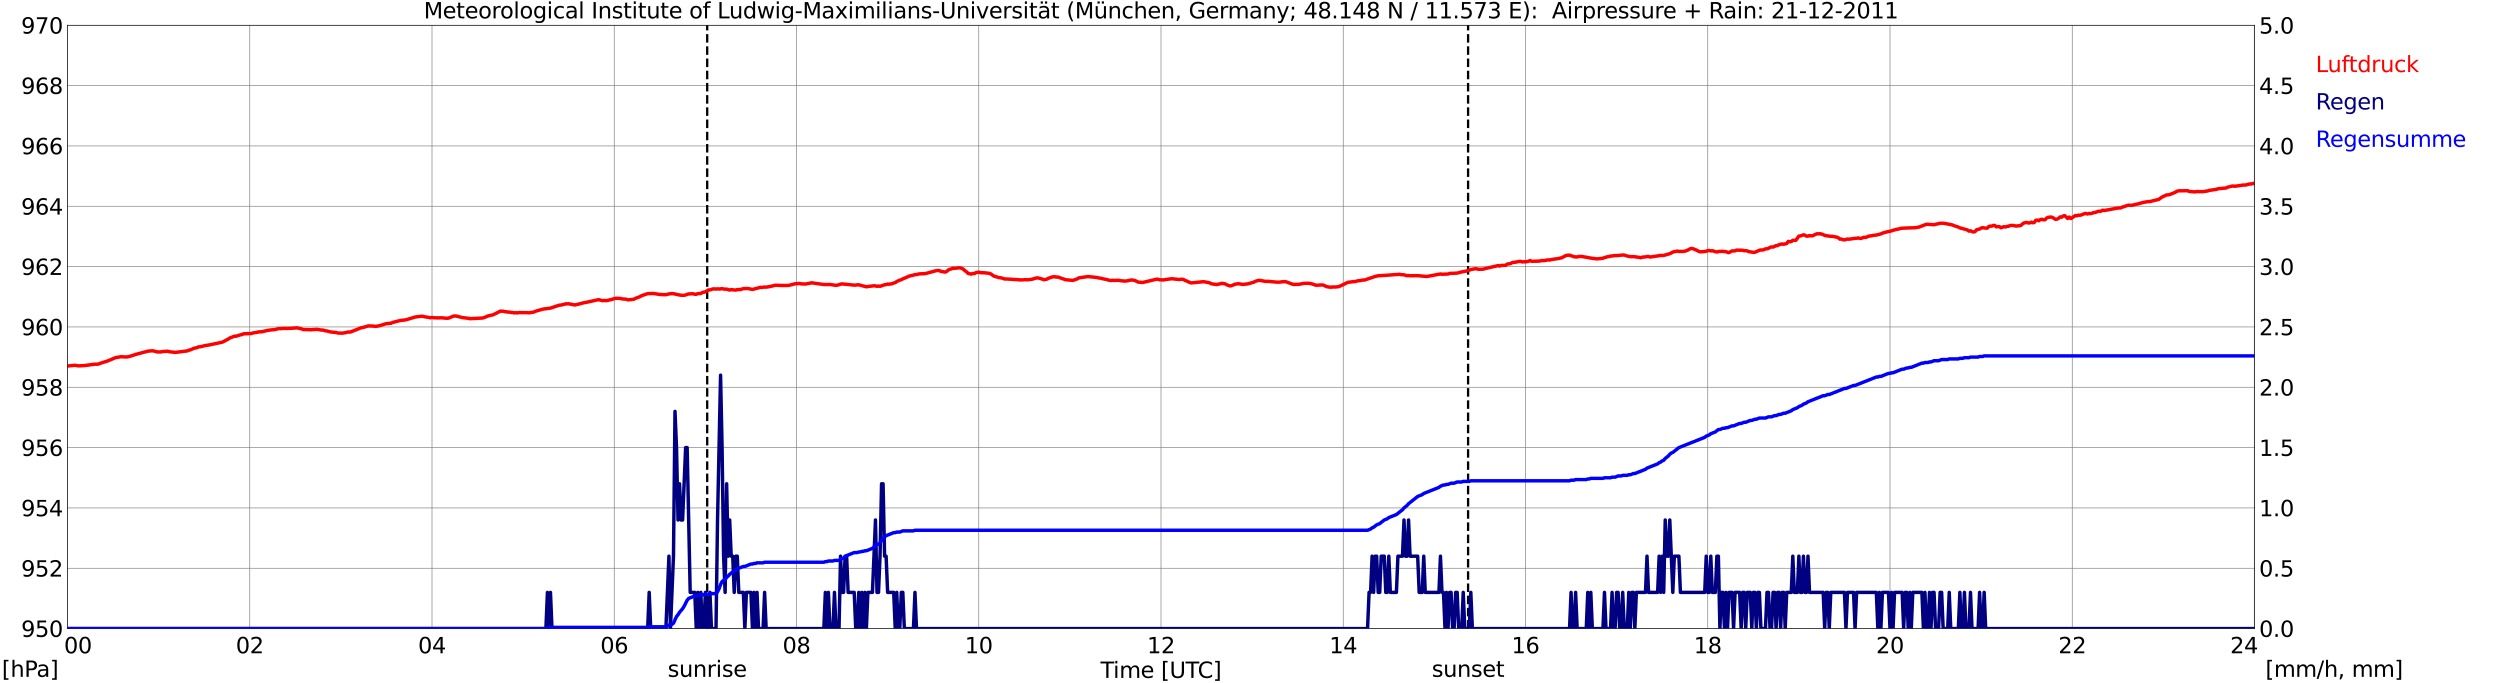 <?xml version="1.0" encoding="utf-8" standalone="no"?>
<!DOCTYPE svg PUBLIC "-//W3C//DTD SVG 1.1//EN"
  "http://www.w3.org/Graphics/SVG/1.1/DTD/svg11.dtd">
<svg xmlns:xlink="http://www.w3.org/1999/xlink" width="1085.4pt" height="296.64pt" viewBox="0 0 1085.4 296.64" xmlns="http://www.w3.org/2000/svg" version="1.1">
 <defs>
  <style type="text/css">*{stroke-linejoin: round; stroke-linecap: butt}</style>
 </defs>
 <g id="figure_1">
  <g id="patch_1">
   <path d="M 0 296.64 
L 1085.4 296.64 
L 1085.4 0 
L 0 0 
z
" style="fill: #ffffff"/>
  </g>
  <g id="axes_1">
   <g id="patch_2">
    <path d="M 29.306 272.909 
L 978.814 272.909 
L 978.814 10.976 
L 29.306 10.976 
z
" style="fill: #ffffff"/>
   </g>
   <g id="patch_3">
    <path d="M 978.814 272.909 
L 978.814 272.909 
L 978.814 10.976 
L 978.814 10.976 
z
" clip-path="url(#p6edd247304)" style="fill: #d3d3d3; opacity: 0.25; stroke: #d3d3d3; stroke-linejoin: miter"/>
   </g>
   <g id="matplotlib.axis_1">
    <g id="xtick_1">
     <g id="line2d_1">
      <path d="M 29.306 272.909 
L 29.306 10.976 
" clip-path="url(#p6edd247304)" style="fill: none; stroke: #808080; stroke-width: 0.3; stroke-linecap: square"/>
     </g>
     <g id="line2d_2"/>
     <g id="text_1">
      <!--    00 -->
      <g transform="translate(18.733 283.627) scale(0.095 -0.095)">
       <defs>
        <path id="DejaVuSans-20" transform="scale(0.016)"/>
        <path id="DejaVuSans-30" d="M 2034 4250 
Q 1547 4250 1301 3770 
Q 1056 3291 1056 2328 
Q 1056 1369 1301 889 
Q 1547 409 2034 409 
Q 2525 409 2770 889 
Q 3016 1369 3016 2328 
Q 3016 3291 2770 3770 
Q 2525 4250 2034 4250 
z
M 2034 4750 
Q 2819 4750 3233 4129 
Q 3647 3509 3647 2328 
Q 3647 1150 3233 529 
Q 2819 -91 2034 -91 
Q 1250 -91 836 529 
Q 422 1150 422 2328 
Q 422 3509 836 4129 
Q 1250 4750 2034 4750 
z
" transform="scale(0.016)"/>
       </defs>
       <use xlink:href="#DejaVuSans-20"/>
       <use xlink:href="#DejaVuSans-20" transform="translate(31.787 0)"/>
       <use xlink:href="#DejaVuSans-20" transform="translate(63.574 0)"/>
       <use xlink:href="#DejaVuSans-30" transform="translate(95.361 0)"/>
       <use xlink:href="#DejaVuSans-30" transform="translate(158.984 0)"/>
      </g>
     </g>
    </g>
    <g id="xtick_2">
     <g id="line2d_3">
      <path d="M 108.431 272.909 
L 108.431 10.976 
" clip-path="url(#p6edd247304)" style="fill: none; stroke: #808080; stroke-width: 0.3; stroke-linecap: square"/>
     </g>
     <g id="line2d_4"/>
     <g id="text_2">
      <!-- 02 -->
      <g transform="translate(102.387 283.627) scale(0.095 -0.095)">
       <defs>
        <path id="DejaVuSans-32" d="M 1228 531 
L 3431 531 
L 3431 0 
L 469 0 
L 469 531 
Q 828 903 1448 1529 
Q 2069 2156 2228 2338 
Q 2531 2678 2651 2914 
Q 2772 3150 2772 3378 
Q 2772 3750 2511 3984 
Q 2250 4219 1831 4219 
Q 1534 4219 1204 4116 
Q 875 4013 500 3803 
L 500 4441 
Q 881 4594 1212 4672 
Q 1544 4750 1819 4750 
Q 2544 4750 2975 4387 
Q 3406 4025 3406 3419 
Q 3406 3131 3298 2873 
Q 3191 2616 2906 2266 
Q 2828 2175 2409 1742 
Q 1991 1309 1228 531 
z
" transform="scale(0.016)"/>
       </defs>
       <use xlink:href="#DejaVuSans-30"/>
       <use xlink:href="#DejaVuSans-32" transform="translate(63.623 0)"/>
      </g>
     </g>
    </g>
    <g id="xtick_3">
     <g id="line2d_5">
      <path d="M 187.557 272.909 
L 187.557 10.976 
" clip-path="url(#p6edd247304)" style="fill: none; stroke: #808080; stroke-width: 0.3; stroke-linecap: square"/>
     </g>
     <g id="line2d_6"/>
     <g id="text_3">
      <!-- 04 -->
      <g transform="translate(181.513 283.627) scale(0.095 -0.095)">
       <defs>
        <path id="DejaVuSans-34" d="M 2419 4116 
L 825 1625 
L 2419 1625 
L 2419 4116 
z
M 2253 4666 
L 3047 4666 
L 3047 1625 
L 3713 1625 
L 3713 1100 
L 3047 1100 
L 3047 0 
L 2419 0 
L 2419 1100 
L 313 1100 
L 313 1709 
L 2253 4666 
z
" transform="scale(0.016)"/>
       </defs>
       <use xlink:href="#DejaVuSans-30"/>
       <use xlink:href="#DejaVuSans-34" transform="translate(63.623 0)"/>
      </g>
     </g>
    </g>
    <g id="xtick_4">
     <g id="line2d_7">
      <path d="M 266.683 272.909 
L 266.683 10.976 
" clip-path="url(#p6edd247304)" style="fill: none; stroke: #808080; stroke-width: 0.3; stroke-linecap: square"/>
     </g>
     <g id="line2d_8"/>
     <g id="text_4">
      <!-- 06 -->
      <g transform="translate(260.638 283.627) scale(0.095 -0.095)">
       <defs>
        <path id="DejaVuSans-36" d="M 2113 2584 
Q 1688 2584 1439 2293 
Q 1191 2003 1191 1497 
Q 1191 994 1439 701 
Q 1688 409 2113 409 
Q 2538 409 2786 701 
Q 3034 994 3034 1497 
Q 3034 2003 2786 2293 
Q 2538 2584 2113 2584 
z
M 3366 4563 
L 3366 3988 
Q 3128 4100 2886 4159 
Q 2644 4219 2406 4219 
Q 1781 4219 1451 3797 
Q 1122 3375 1075 2522 
Q 1259 2794 1537 2939 
Q 1816 3084 2150 3084 
Q 2853 3084 3261 2657 
Q 3669 2231 3669 1497 
Q 3669 778 3244 343 
Q 2819 -91 2113 -91 
Q 1303 -91 875 529 
Q 447 1150 447 2328 
Q 447 3434 972 4092 
Q 1497 4750 2381 4750 
Q 2619 4750 2861 4703 
Q 3103 4656 3366 4563 
z
" transform="scale(0.016)"/>
       </defs>
       <use xlink:href="#DejaVuSans-30"/>
       <use xlink:href="#DejaVuSans-36" transform="translate(63.623 0)"/>
      </g>
     </g>
    </g>
    <g id="xtick_5">
     <g id="line2d_9">
      <path d="M 345.808 272.909 
L 345.808 10.976 
" clip-path="url(#p6edd247304)" style="fill: none; stroke: #808080; stroke-width: 0.3; stroke-linecap: square"/>
     </g>
     <g id="line2d_10"/>
     <g id="text_5">
      <!-- 08 -->
      <g transform="translate(339.764 283.627) scale(0.095 -0.095)">
       <defs>
        <path id="DejaVuSans-38" d="M 2034 2216 
Q 1584 2216 1326 1975 
Q 1069 1734 1069 1313 
Q 1069 891 1326 650 
Q 1584 409 2034 409 
Q 2484 409 2743 651 
Q 3003 894 3003 1313 
Q 3003 1734 2745 1975 
Q 2488 2216 2034 2216 
z
M 1403 2484 
Q 997 2584 770 2862 
Q 544 3141 544 3541 
Q 544 4100 942 4425 
Q 1341 4750 2034 4750 
Q 2731 4750 3128 4425 
Q 3525 4100 3525 3541 
Q 3525 3141 3298 2862 
Q 3072 2584 2669 2484 
Q 3125 2378 3379 2068 
Q 3634 1759 3634 1313 
Q 3634 634 3220 271 
Q 2806 -91 2034 -91 
Q 1263 -91 848 271 
Q 434 634 434 1313 
Q 434 1759 690 2068 
Q 947 2378 1403 2484 
z
M 1172 3481 
Q 1172 3119 1398 2916 
Q 1625 2713 2034 2713 
Q 2441 2713 2670 2916 
Q 2900 3119 2900 3481 
Q 2900 3844 2670 4047 
Q 2441 4250 2034 4250 
Q 1625 4250 1398 4047 
Q 1172 3844 1172 3481 
z
" transform="scale(0.016)"/>
       </defs>
       <use xlink:href="#DejaVuSans-30"/>
       <use xlink:href="#DejaVuSans-38" transform="translate(63.623 0)"/>
      </g>
     </g>
    </g>
    <g id="xtick_6">
     <g id="line2d_11">
      <path d="M 424.934 272.909 
L 424.934 10.976 
" clip-path="url(#p6edd247304)" style="fill: none; stroke: #808080; stroke-width: 0.3; stroke-linecap: square"/>
     </g>
     <g id="line2d_12"/>
     <g id="text_6">
      <!-- 10 -->
      <g transform="translate(418.89 283.627) scale(0.095 -0.095)">
       <defs>
        <path id="DejaVuSans-31" d="M 794 531 
L 1825 531 
L 1825 4091 
L 703 3866 
L 703 4441 
L 1819 4666 
L 2450 4666 
L 2450 531 
L 3481 531 
L 3481 0 
L 794 0 
L 794 531 
z
" transform="scale(0.016)"/>
       </defs>
       <use xlink:href="#DejaVuSans-31"/>
       <use xlink:href="#DejaVuSans-30" transform="translate(63.623 0)"/>
      </g>
     </g>
    </g>
    <g id="xtick_7">
     <g id="line2d_13">
      <path d="M 504.06 272.909 
L 504.06 10.976 
" clip-path="url(#p6edd247304)" style="fill: none; stroke: #808080; stroke-width: 0.3; stroke-linecap: square"/>
     </g>
     <g id="line2d_14"/>
     <g id="text_7">
      <!-- 12 -->
      <g transform="translate(498.015 283.627) scale(0.095 -0.095)">
       <use xlink:href="#DejaVuSans-31"/>
       <use xlink:href="#DejaVuSans-32" transform="translate(63.623 0)"/>
      </g>
     </g>
    </g>
    <g id="xtick_8">
     <g id="line2d_15">
      <path d="M 583.185 272.909 
L 583.185 10.976 
" clip-path="url(#p6edd247304)" style="fill: none; stroke: #808080; stroke-width: 0.3; stroke-linecap: square"/>
     </g>
     <g id="line2d_16"/>
     <g id="text_8">
      <!-- 14 -->
      <g transform="translate(577.141 283.627) scale(0.095 -0.095)">
       <use xlink:href="#DejaVuSans-31"/>
       <use xlink:href="#DejaVuSans-34" transform="translate(63.623 0)"/>
      </g>
     </g>
    </g>
    <g id="xtick_9">
     <g id="line2d_17">
      <path d="M 662.311 272.909 
L 662.311 10.976 
" clip-path="url(#p6edd247304)" style="fill: none; stroke: #808080; stroke-width: 0.3; stroke-linecap: square"/>
     </g>
     <g id="line2d_18"/>
     <g id="text_9">
      <!-- 16 -->
      <g transform="translate(656.267 283.627) scale(0.095 -0.095)">
       <use xlink:href="#DejaVuSans-31"/>
       <use xlink:href="#DejaVuSans-36" transform="translate(63.623 0)"/>
      </g>
     </g>
    </g>
    <g id="xtick_10">
     <g id="line2d_19">
      <path d="M 741.437 272.909 
L 741.437 10.976 
" clip-path="url(#p6edd247304)" style="fill: none; stroke: #808080; stroke-width: 0.3; stroke-linecap: square"/>
     </g>
     <g id="line2d_20"/>
     <g id="text_10">
      <!-- 18 -->
      <g transform="translate(735.392 283.627) scale(0.095 -0.095)">
       <use xlink:href="#DejaVuSans-31"/>
       <use xlink:href="#DejaVuSans-38" transform="translate(63.623 0)"/>
      </g>
     </g>
    </g>
    <g id="xtick_11">
     <g id="line2d_21">
      <path d="M 820.562 272.909 
L 820.562 10.976 
" clip-path="url(#p6edd247304)" style="fill: none; stroke: #808080; stroke-width: 0.3; stroke-linecap: square"/>
     </g>
     <g id="line2d_22"/>
     <g id="text_11">
      <!-- 20 -->
      <g transform="translate(814.518 283.627) scale(0.095 -0.095)">
       <use xlink:href="#DejaVuSans-32"/>
       <use xlink:href="#DejaVuSans-30" transform="translate(63.623 0)"/>
      </g>
     </g>
    </g>
    <g id="xtick_12">
     <g id="line2d_23">
      <path d="M 899.688 272.909 
L 899.688 10.976 
" clip-path="url(#p6edd247304)" style="fill: none; stroke: #808080; stroke-width: 0.3; stroke-linecap: square"/>
     </g>
     <g id="line2d_24"/>
     <g id="text_12">
      <!-- 22 -->
      <g transform="translate(893.644 283.627) scale(0.095 -0.095)">
       <use xlink:href="#DejaVuSans-32"/>
       <use xlink:href="#DejaVuSans-32" transform="translate(63.623 0)"/>
      </g>
     </g>
    </g>
    <g id="xtick_13">
     <g id="line2d_25">
      <path d="M 978.814 272.909 
L 978.814 10.976 
" clip-path="url(#p6edd247304)" style="fill: none; stroke: #808080; stroke-width: 0.3; stroke-linecap: square"/>
     </g>
     <g id="line2d_26"/>
     <g id="text_13">
      <!-- 24    -->
      <g transform="translate(968.241 283.627) scale(0.095 -0.095)">
       <use xlink:href="#DejaVuSans-32"/>
       <use xlink:href="#DejaVuSans-34" transform="translate(63.623 0)"/>
       <use xlink:href="#DejaVuSans-20" transform="translate(127.246 0)"/>
       <use xlink:href="#DejaVuSans-20" transform="translate(159.033 0)"/>
       <use xlink:href="#DejaVuSans-20" transform="translate(190.82 0)"/>
      </g>
     </g>
    </g>
    <g id="text_14">
     <!-- Time [UTC] -->
     <g transform="translate(477.806 294.322) scale(0.095 -0.095)">
      <defs>
       <path id="DejaVuSans-54" d="M -19 4666 
L 3928 4666 
L 3928 4134 
L 2272 4134 
L 2272 0 
L 1638 0 
L 1638 4134 
L -19 4134 
L -19 4666 
z
" transform="scale(0.016)"/>
       <path id="DejaVuSans-69" d="M 603 3500 
L 1178 3500 
L 1178 0 
L 603 0 
L 603 3500 
z
M 603 4863 
L 1178 4863 
L 1178 4134 
L 603 4134 
L 603 4863 
z
" transform="scale(0.016)"/>
       <path id="DejaVuSans-6d" d="M 3328 2828 
Q 3544 3216 3844 3400 
Q 4144 3584 4550 3584 
Q 5097 3584 5394 3201 
Q 5691 2819 5691 2113 
L 5691 0 
L 5113 0 
L 5113 2094 
Q 5113 2597 4934 2840 
Q 4756 3084 4391 3084 
Q 3944 3084 3684 2787 
Q 3425 2491 3425 1978 
L 3425 0 
L 2847 0 
L 2847 2094 
Q 2847 2600 2669 2842 
Q 2491 3084 2119 3084 
Q 1678 3084 1418 2786 
Q 1159 2488 1159 1978 
L 1159 0 
L 581 0 
L 581 3500 
L 1159 3500 
L 1159 2956 
Q 1356 3278 1631 3431 
Q 1906 3584 2284 3584 
Q 2666 3584 2933 3390 
Q 3200 3197 3328 2828 
z
" transform="scale(0.016)"/>
       <path id="DejaVuSans-65" d="M 3597 1894 
L 3597 1613 
L 953 1613 
Q 991 1019 1311 708 
Q 1631 397 2203 397 
Q 2534 397 2845 478 
Q 3156 559 3463 722 
L 3463 178 
Q 3153 47 2828 -22 
Q 2503 -91 2169 -91 
Q 1331 -91 842 396 
Q 353 884 353 1716 
Q 353 2575 817 3079 
Q 1281 3584 2069 3584 
Q 2775 3584 3186 3129 
Q 3597 2675 3597 1894 
z
M 3022 2063 
Q 3016 2534 2758 2815 
Q 2500 3097 2075 3097 
Q 1594 3097 1305 2825 
Q 1016 2553 972 2059 
L 3022 2063 
z
" transform="scale(0.016)"/>
       <path id="DejaVuSans-5b" d="M 550 4863 
L 1875 4863 
L 1875 4416 
L 1125 4416 
L 1125 -397 
L 1875 -397 
L 1875 -844 
L 550 -844 
L 550 4863 
z
" transform="scale(0.016)"/>
       <path id="DejaVuSans-55" d="M 556 4666 
L 1191 4666 
L 1191 1831 
Q 1191 1081 1462 751 
Q 1734 422 2344 422 
Q 2950 422 3222 751 
Q 3494 1081 3494 1831 
L 3494 4666 
L 4128 4666 
L 4128 1753 
Q 4128 841 3676 375 
Q 3225 -91 2344 -91 
Q 1459 -91 1007 375 
Q 556 841 556 1753 
L 556 4666 
z
" transform="scale(0.016)"/>
       <path id="DejaVuSans-43" d="M 4122 4306 
L 4122 3641 
Q 3803 3938 3442 4084 
Q 3081 4231 2675 4231 
Q 1875 4231 1450 3742 
Q 1025 3253 1025 2328 
Q 1025 1406 1450 917 
Q 1875 428 2675 428 
Q 3081 428 3442 575 
Q 3803 722 4122 1019 
L 4122 359 
Q 3791 134 3420 21 
Q 3050 -91 2638 -91 
Q 1578 -91 968 557 
Q 359 1206 359 2328 
Q 359 3453 968 4101 
Q 1578 4750 2638 4750 
Q 3056 4750 3426 4639 
Q 3797 4528 4122 4306 
z
" transform="scale(0.016)"/>
       <path id="DejaVuSans-5d" d="M 1947 4863 
L 1947 -844 
L 622 -844 
L 622 -397 
L 1369 -397 
L 1369 4416 
L 622 4416 
L 622 4863 
L 1947 4863 
z
" transform="scale(0.016)"/>
      </defs>
      <use xlink:href="#DejaVuSans-54"/>
      <use xlink:href="#DejaVuSans-69" transform="translate(57.959 0)"/>
      <use xlink:href="#DejaVuSans-6d" transform="translate(85.742 0)"/>
      <use xlink:href="#DejaVuSans-65" transform="translate(183.154 0)"/>
      <use xlink:href="#DejaVuSans-20" transform="translate(244.678 0)"/>
      <use xlink:href="#DejaVuSans-5b" transform="translate(276.465 0)"/>
      <use xlink:href="#DejaVuSans-55" transform="translate(315.479 0)"/>
      <use xlink:href="#DejaVuSans-54" transform="translate(388.672 0)"/>
      <use xlink:href="#DejaVuSans-43" transform="translate(443.881 0)"/>
      <use xlink:href="#DejaVuSans-5d" transform="translate(513.705 0)"/>
     </g>
    </g>
   </g>
   <g id="matplotlib.axis_2">
    <g id="ytick_1">
     <g id="line2d_27">
      <path d="M 29.306 272.909 
L 978.814 272.909 
" clip-path="url(#p6edd247304)" style="fill: none; stroke: #808080; stroke-width: 0.3; stroke-linecap: square"/>
     </g>
     <g id="line2d_28"/>
     <g id="text_15">
      <!-- 950 -->
      <g transform="translate(9.173 276.518) scale(0.095 -0.095)">
       <defs>
        <path id="DejaVuSans-39" d="M 703 97 
L 703 672 
Q 941 559 1184 500 
Q 1428 441 1663 441 
Q 2288 441 2617 861 
Q 2947 1281 2994 2138 
Q 2813 1869 2534 1725 
Q 2256 1581 1919 1581 
Q 1219 1581 811 2004 
Q 403 2428 403 3163 
Q 403 3881 828 4315 
Q 1253 4750 1959 4750 
Q 2769 4750 3195 4129 
Q 3622 3509 3622 2328 
Q 3622 1225 3098 567 
Q 2575 -91 1691 -91 
Q 1453 -91 1209 -44 
Q 966 3 703 97 
z
M 1959 2075 
Q 2384 2075 2632 2365 
Q 2881 2656 2881 3163 
Q 2881 3666 2632 3958 
Q 2384 4250 1959 4250 
Q 1534 4250 1286 3958 
Q 1038 3666 1038 3163 
Q 1038 2656 1286 2365 
Q 1534 2075 1959 2075 
z
" transform="scale(0.016)"/>
        <path id="DejaVuSans-35" d="M 691 4666 
L 3169 4666 
L 3169 4134 
L 1269 4134 
L 1269 2991 
Q 1406 3038 1543 3061 
Q 1681 3084 1819 3084 
Q 2600 3084 3056 2656 
Q 3513 2228 3513 1497 
Q 3513 744 3044 326 
Q 2575 -91 1722 -91 
Q 1428 -91 1123 -41 
Q 819 9 494 109 
L 494 744 
Q 775 591 1075 516 
Q 1375 441 1709 441 
Q 2250 441 2565 725 
Q 2881 1009 2881 1497 
Q 2881 1984 2565 2268 
Q 2250 2553 1709 2553 
Q 1456 2553 1204 2497 
Q 953 2441 691 2322 
L 691 4666 
z
" transform="scale(0.016)"/>
       </defs>
       <use xlink:href="#DejaVuSans-39"/>
       <use xlink:href="#DejaVuSans-35" transform="translate(63.623 0)"/>
       <use xlink:href="#DejaVuSans-30" transform="translate(127.246 0)"/>
      </g>
     </g>
    </g>
    <g id="ytick_2">
     <g id="line2d_29">
      <path d="M 29.306 246.715 
L 978.814 246.715 
" clip-path="url(#p6edd247304)" style="fill: none; stroke: #808080; stroke-width: 0.3; stroke-linecap: square"/>
     </g>
     <g id="line2d_30"/>
     <g id="text_16">
      <!-- 952 -->
      <g transform="translate(9.173 250.325) scale(0.095 -0.095)">
       <use xlink:href="#DejaVuSans-39"/>
       <use xlink:href="#DejaVuSans-35" transform="translate(63.623 0)"/>
       <use xlink:href="#DejaVuSans-32" transform="translate(127.246 0)"/>
      </g>
     </g>
    </g>
    <g id="ytick_3">
     <g id="line2d_31">
      <path d="M 29.306 220.522 
L 978.814 220.522 
" clip-path="url(#p6edd247304)" style="fill: none; stroke: #808080; stroke-width: 0.3; stroke-linecap: square"/>
     </g>
     <g id="line2d_32"/>
     <g id="text_17">
      <!-- 954 -->
      <g transform="translate(9.173 224.131) scale(0.095 -0.095)">
       <use xlink:href="#DejaVuSans-39"/>
       <use xlink:href="#DejaVuSans-35" transform="translate(63.623 0)"/>
       <use xlink:href="#DejaVuSans-34" transform="translate(127.246 0)"/>
      </g>
     </g>
    </g>
    <g id="ytick_4">
     <g id="line2d_33">
      <path d="M 29.306 194.329 
L 978.814 194.329 
" clip-path="url(#p6edd247304)" style="fill: none; stroke: #808080; stroke-width: 0.3; stroke-linecap: square"/>
     </g>
     <g id="line2d_34"/>
     <g id="text_18">
      <!-- 956 -->
      <g transform="translate(9.173 197.938) scale(0.095 -0.095)">
       <use xlink:href="#DejaVuSans-39"/>
       <use xlink:href="#DejaVuSans-35" transform="translate(63.623 0)"/>
       <use xlink:href="#DejaVuSans-36" transform="translate(127.246 0)"/>
      </g>
     </g>
    </g>
    <g id="ytick_5">
     <g id="line2d_35">
      <path d="M 29.306 168.136 
L 978.814 168.136 
" clip-path="url(#p6edd247304)" style="fill: none; stroke: #808080; stroke-width: 0.3; stroke-linecap: square"/>
     </g>
     <g id="line2d_36"/>
     <g id="text_19">
      <!-- 958 -->
      <g transform="translate(9.173 171.745) scale(0.095 -0.095)">
       <use xlink:href="#DejaVuSans-39"/>
       <use xlink:href="#DejaVuSans-35" transform="translate(63.623 0)"/>
       <use xlink:href="#DejaVuSans-38" transform="translate(127.246 0)"/>
      </g>
     </g>
    </g>
    <g id="ytick_6">
     <g id="line2d_37">
      <path d="M 29.306 141.942 
L 978.814 141.942 
" clip-path="url(#p6edd247304)" style="fill: none; stroke: #808080; stroke-width: 0.3; stroke-linecap: square"/>
     </g>
     <g id="line2d_38"/>
     <g id="text_20">
      <!-- 960 -->
      <g transform="translate(9.173 145.551) scale(0.095 -0.095)">
       <use xlink:href="#DejaVuSans-39"/>
       <use xlink:href="#DejaVuSans-36" transform="translate(63.623 0)"/>
       <use xlink:href="#DejaVuSans-30" transform="translate(127.246 0)"/>
      </g>
     </g>
    </g>
    <g id="ytick_7">
     <g id="line2d_39">
      <path d="M 29.306 115.749 
L 978.814 115.749 
" clip-path="url(#p6edd247304)" style="fill: none; stroke: #808080; stroke-width: 0.3; stroke-linecap: square"/>
     </g>
     <g id="line2d_40"/>
     <g id="text_21">
      <!-- 962 -->
      <g transform="translate(9.173 119.358) scale(0.095 -0.095)">
       <use xlink:href="#DejaVuSans-39"/>
       <use xlink:href="#DejaVuSans-36" transform="translate(63.623 0)"/>
       <use xlink:href="#DejaVuSans-32" transform="translate(127.246 0)"/>
      </g>
     </g>
    </g>
    <g id="ytick_8">
     <g id="line2d_41">
      <path d="M 29.306 89.556 
L 978.814 89.556 
" clip-path="url(#p6edd247304)" style="fill: none; stroke: #808080; stroke-width: 0.3; stroke-linecap: square"/>
     </g>
     <g id="line2d_42"/>
     <g id="text_22">
      <!-- 964 -->
      <g transform="translate(9.173 93.165) scale(0.095 -0.095)">
       <use xlink:href="#DejaVuSans-39"/>
       <use xlink:href="#DejaVuSans-36" transform="translate(63.623 0)"/>
       <use xlink:href="#DejaVuSans-34" transform="translate(127.246 0)"/>
      </g>
     </g>
    </g>
    <g id="ytick_9">
     <g id="line2d_43">
      <path d="M 29.306 63.362 
L 978.814 63.362 
" clip-path="url(#p6edd247304)" style="fill: none; stroke: #808080; stroke-width: 0.3; stroke-linecap: square"/>
     </g>
     <g id="line2d_44"/>
     <g id="text_23">
      <!-- 966 -->
      <g transform="translate(9.173 66.972) scale(0.095 -0.095)">
       <use xlink:href="#DejaVuSans-39"/>
       <use xlink:href="#DejaVuSans-36" transform="translate(63.623 0)"/>
       <use xlink:href="#DejaVuSans-36" transform="translate(127.246 0)"/>
      </g>
     </g>
    </g>
    <g id="ytick_10">
     <g id="line2d_45">
      <path d="M 29.306 37.169 
L 978.814 37.169 
" clip-path="url(#p6edd247304)" style="fill: none; stroke: #808080; stroke-width: 0.3; stroke-linecap: square"/>
     </g>
     <g id="line2d_46"/>
     <g id="text_24">
      <!-- 968 -->
      <g transform="translate(9.173 40.778) scale(0.095 -0.095)">
       <use xlink:href="#DejaVuSans-39"/>
       <use xlink:href="#DejaVuSans-36" transform="translate(63.623 0)"/>
       <use xlink:href="#DejaVuSans-38" transform="translate(127.246 0)"/>
      </g>
     </g>
    </g>
    <g id="ytick_11">
     <g id="line2d_47">
      <path d="M 29.306 10.976 
L 978.814 10.976 
" clip-path="url(#p6edd247304)" style="fill: none; stroke: #808080; stroke-width: 0.3; stroke-linecap: square"/>
     </g>
     <g id="line2d_48"/>
     <g id="text_25">
      <!-- 970 -->
      <g transform="translate(9.173 14.585) scale(0.095 -0.095)">
       <defs>
        <path id="DejaVuSans-37" d="M 525 4666 
L 3525 4666 
L 3525 4397 
L 1831 0 
L 1172 0 
L 2766 4134 
L 525 4134 
L 525 4666 
z
" transform="scale(0.016)"/>
       </defs>
       <use xlink:href="#DejaVuSans-39"/>
       <use xlink:href="#DejaVuSans-37" transform="translate(63.623 0)"/>
       <use xlink:href="#DejaVuSans-30" transform="translate(127.246 0)"/>
      </g>
     </g>
    </g>
   </g>
   <g id="line2d_49">
    <path d="M 307.037 272.909 
L 307.037 10.976 
" clip-path="url(#p6edd247304)" style="fill: none; stroke-dasharray: 3.7,1.6; stroke-dashoffset: 0; stroke: #000000"/>
   </g>
   <g id="line2d_50">
    <path d="M 637.386 272.909 
L 637.386 10.976 
" clip-path="url(#p6edd247304)" style="fill: none; stroke-dasharray: 3.7,1.6; stroke-dashoffset: 0; stroke: #000000"/>
   </g>
   <g id="line2d_51">
    <path d="M 29.306 158.924 
L 30.625 158.758 
L 32.603 158.601 
L 33.921 158.837 
L 35.24 158.785 
L 36.559 158.732 
L 41.175 158.104 
L 42.493 158.13 
L 44.472 157.422 
L 46.45 156.82 
L 50.406 155.196 
L 51.065 155.144 
L 52.384 154.882 
L 55.022 154.987 
L 56.34 154.725 
L 58.978 153.86 
L 64.253 152.446 
L 66.231 152.289 
L 67.55 152.577 
L 68.209 152.812 
L 68.869 152.76 
L 69.528 152.865 
L 70.187 152.681 
L 72.825 152.472 
L 73.484 152.708 
L 76.122 152.996 
L 81.397 152.341 
L 82.056 152.027 
L 82.716 151.87 
L 84.034 151.293 
L 84.694 151.084 
L 85.353 151.005 
L 86.013 150.665 
L 87.991 150.35 
L 88.65 150.088 
L 90.628 149.8 
L 91.947 149.538 
L 95.244 148.831 
L 96.563 148.543 
L 98.541 147.521 
L 99.86 146.709 
L 101.838 145.95 
L 102.497 145.976 
L 104.475 145.347 
L 105.135 145.243 
L 105.794 144.902 
L 107.113 144.876 
L 109.091 144.797 
L 110.41 144.431 
L 111.069 144.378 
L 112.388 144.09 
L 113.707 144.038 
L 116.344 143.409 
L 119.641 143.016 
L 120.96 142.649 
L 122.278 142.676 
L 122.938 142.545 
L 124.257 142.597 
L 125.575 142.545 
L 126.894 142.518 
L 128.872 142.335 
L 130.85 142.754 
L 131.51 143.042 
L 135.466 143.173 
L 136.125 143.016 
L 136.785 143.095 
L 137.444 142.964 
L 138.763 143.147 
L 139.422 143.304 
L 140.082 143.278 
L 141.4 143.645 
L 142.06 143.723 
L 143.379 144.09 
L 144.697 144.247 
L 146.016 144.378 
L 146.676 144.588 
L 148.654 144.64 
L 149.972 144.431 
L 151.291 144.116 
L 151.951 144.195 
L 153.269 143.723 
L 156.566 142.388 
L 158.544 141.916 
L 159.863 141.497 
L 161.841 141.549 
L 163.16 141.733 
L 165.138 141.314 
L 167.116 140.685 
L 167.776 140.502 
L 169.754 140.344 
L 170.413 140.004 
L 173.71 139.166 
L 175.029 139.009 
L 176.348 138.825 
L 180.304 137.62 
L 182.941 137.306 
L 183.601 137.306 
L 184.26 137.516 
L 186.238 137.83 
L 186.898 137.961 
L 187.557 137.856 
L 188.876 137.987 
L 190.854 138.013 
L 191.513 137.961 
L 194.151 138.197 
L 194.81 138.092 
L 196.788 137.28 
L 197.448 137.175 
L 198.107 137.227 
L 200.745 137.882 
L 203.382 138.197 
L 204.042 138.354 
L 209.317 138.092 
L 209.976 137.961 
L 211.954 137.149 
L 213.273 136.835 
L 213.932 136.73 
L 215.251 136.101 
L 217.229 135.08 
L 218.548 135.132 
L 219.207 135.342 
L 219.867 135.342 
L 220.526 135.525 
L 221.186 135.472 
L 221.845 135.656 
L 222.504 135.656 
L 223.164 135.839 
L 223.823 135.761 
L 224.482 135.865 
L 225.142 135.708 
L 227.12 135.734 
L 228.439 135.734 
L 229.757 135.813 
L 231.076 135.577 
L 231.736 135.499 
L 232.395 135.158 
L 235.692 134.215 
L 238.989 133.77 
L 242.286 132.67 
L 242.945 132.486 
L 243.604 132.434 
L 244.923 132.12 
L 245.583 131.936 
L 246.901 131.884 
L 248.22 132.146 
L 249.539 132.408 
L 250.858 132.12 
L 253.495 131.439 
L 254.814 131.203 
L 259.43 130.181 
L 260.089 130.129 
L 261.408 130.522 
L 262.726 130.47 
L 263.386 130.522 
L 266.023 129.893 
L 266.683 129.631 
L 267.342 129.5 
L 269.32 129.553 
L 269.98 129.762 
L 271.958 129.92 
L 272.617 130.208 
L 275.255 129.893 
L 275.914 129.527 
L 277.892 128.793 
L 278.552 128.374 
L 281.189 127.484 
L 283.827 127.431 
L 286.464 127.85 
L 289.102 127.955 
L 290.42 127.614 
L 291.739 127.457 
L 292.399 127.51 
L 294.377 127.955 
L 295.696 128.191 
L 297.014 128.217 
L 297.674 128.06 
L 298.992 127.588 
L 299.652 127.614 
L 300.311 127.51 
L 300.971 127.562 
L 301.63 127.745 
L 302.289 127.772 
L 302.949 127.484 
L 304.267 127.431 
L 304.927 126.986 
L 306.246 126.724 
L 307.564 125.86 
L 308.224 125.886 
L 309.543 125.44 
L 310.202 125.414 
L 310.861 125.519 
L 311.521 125.388 
L 312.18 125.493 
L 313.499 125.336 
L 314.818 125.571 
L 315.477 125.519 
L 316.796 125.938 
L 317.455 125.729 
L 318.774 125.886 
L 319.433 125.964 
L 320.093 125.729 
L 321.411 125.729 
L 322.73 125.309 
L 324.708 125.257 
L 326.686 125.676 
L 329.324 124.969 
L 329.983 124.759 
L 330.643 124.786 
L 331.961 124.628 
L 332.621 124.681 
L 334.599 124.34 
L 336.577 123.843 
L 339.874 123.947 
L 341.193 123.947 
L 342.512 123.895 
L 345.149 123.214 
L 347.127 123.057 
L 347.787 123.24 
L 349.765 123.319 
L 351.083 123.057 
L 352.402 122.795 
L 357.677 123.528 
L 359.655 123.528 
L 360.315 123.502 
L 362.952 123.895 
L 364.271 123.633 
L 364.93 123.371 
L 365.59 123.266 
L 370.865 123.79 
L 371.524 123.79 
L 372.184 123.659 
L 372.843 123.659 
L 376.14 124.524 
L 377.459 124.314 
L 379.437 124.078 
L 380.096 124.131 
L 380.756 124.314 
L 381.415 124.183 
L 382.074 124.314 
L 384.053 123.633 
L 384.712 123.581 
L 385.371 123.319 
L 386.031 123.397 
L 387.349 123.162 
L 388.009 122.874 
L 388.668 122.716 
L 389.328 122.219 
L 390.646 121.616 
L 391.306 121.459 
L 391.965 121.066 
L 393.284 120.542 
L 394.603 119.914 
L 396.581 119.442 
L 397.24 119.233 
L 397.899 119.206 
L 399.218 118.892 
L 401.196 118.814 
L 401.856 118.761 
L 406.471 117.504 
L 407.79 117.425 
L 408.45 117.818 
L 410.428 118.133 
L 411.087 117.792 
L 411.746 117.19 
L 412.406 116.901 
L 413.065 116.744 
L 413.725 116.43 
L 414.384 116.509 
L 416.362 116.273 
L 417.022 116.325 
L 417.681 116.561 
L 418.34 116.954 
L 419 117.609 
L 419.659 118.002 
L 420.318 118.735 
L 420.978 118.814 
L 421.637 119.023 
L 422.297 118.735 
L 422.956 118.814 
L 423.615 118.421 
L 424.934 118.159 
L 425.593 118.368 
L 427.572 118.447 
L 429.55 118.683 
L 430.209 118.945 
L 431.528 119.887 
L 432.847 120.254 
L 433.506 120.49 
L 434.825 120.673 
L 436.144 121.119 
L 437.462 121.145 
L 443.397 121.538 
L 444.716 121.459 
L 445.375 121.38 
L 446.034 121.485 
L 448.012 121.25 
L 449.991 120.673 
L 450.65 120.673 
L 451.309 120.804 
L 452.628 121.223 
L 453.287 121.459 
L 454.606 121.171 
L 455.266 120.752 
L 455.925 120.595 
L 456.584 120.28 
L 457.903 120.123 
L 458.563 120.307 
L 459.222 120.254 
L 460.541 120.699 
L 461.2 120.988 
L 461.859 121.145 
L 462.519 121.433 
L 465.816 121.747 
L 467.794 121.04 
L 468.453 120.621 
L 472.409 120.071 
L 476.366 120.49 
L 477.025 120.699 
L 477.685 120.752 
L 479.663 121.223 
L 480.322 121.302 
L 481.641 121.721 
L 482.3 121.773 
L 482.96 121.695 
L 484.278 121.747 
L 485.597 121.695 
L 486.916 121.931 
L 487.575 121.931 
L 488.235 122.062 
L 489.553 121.904 
L 490.872 121.59 
L 491.532 121.564 
L 492.85 121.826 
L 494.169 122.481 
L 496.147 122.638 
L 502.082 121.223 
L 502.741 121.223 
L 503.4 121.485 
L 504.06 121.459 
L 504.719 121.564 
L 508.675 121.014 
L 511.972 121.354 
L 513.291 121.223 
L 513.95 121.407 
L 514.61 121.826 
L 515.269 122.009 
L 516.588 122.664 
L 517.247 122.821 
L 522.522 122.297 
L 524.501 122.638 
L 525.16 122.795 
L 525.819 123.162 
L 527.138 123.397 
L 528.457 123.555 
L 529.116 123.319 
L 529.776 123.24 
L 530.435 123.004 
L 531.754 123.188 
L 532.413 123.555 
L 533.732 124.078 
L 534.391 124.131 
L 536.369 123.345 
L 537.688 123.188 
L 539.666 123.476 
L 541.644 123.266 
L 542.963 122.9 
L 544.282 122.533 
L 544.941 122.166 
L 546.26 121.773 
L 546.919 121.721 
L 549.557 122.192 
L 550.216 122.114 
L 554.173 122.481 
L 555.491 122.507 
L 556.81 122.323 
L 558.129 122.271 
L 561.426 123.476 
L 562.745 123.476 
L 564.063 123.424 
L 566.042 123.031 
L 568.02 122.978 
L 569.338 123.162 
L 571.317 123.843 
L 573.954 123.712 
L 574.613 123.79 
L 575.932 124.445 
L 577.251 124.655 
L 577.91 124.707 
L 578.57 124.602 
L 579.889 124.602 
L 581.207 124.445 
L 582.526 123.869 
L 585.164 122.585 
L 587.801 122.245 
L 588.46 122.219 
L 589.779 121.852 
L 590.439 121.852 
L 591.757 121.564 
L 592.417 121.59 
L 597.032 120.018 
L 598.351 119.73 
L 602.967 119.442 
L 604.286 119.337 
L 605.604 119.206 
L 606.264 119.233 
L 607.582 119.075 
L 608.242 119.259 
L 609.561 119.311 
L 610.879 119.704 
L 611.539 119.626 
L 612.198 119.73 
L 615.495 119.678 
L 619.451 120.045 
L 625.386 118.945 
L 626.045 119.075 
L 628.683 118.971 
L 629.342 118.709 
L 632.639 118.578 
L 634.617 118.054 
L 637.255 117.556 
L 638.573 117.006 
L 640.552 116.666 
L 641.211 116.718 
L 641.87 116.928 
L 643.848 116.875 
L 645.167 116.509 
L 650.442 115.304 
L 651.102 115.513 
L 651.761 115.225 
L 653.739 115.199 
L 654.399 114.623 
L 655.717 114.465 
L 656.377 114.099 
L 657.036 113.889 
L 657.695 113.863 
L 659.674 113.496 
L 660.333 113.496 
L 660.992 113.758 
L 661.652 113.601 
L 662.311 113.706 
L 663.63 113.444 
L 664.289 113.103 
L 664.949 113.444 
L 668.246 113.365 
L 669.564 113.103 
L 670.224 113.182 
L 672.202 112.815 
L 672.861 112.894 
L 673.521 112.684 
L 676.817 112.213 
L 678.136 111.872 
L 679.455 111.165 
L 680.114 110.851 
L 681.433 110.772 
L 683.411 111.479 
L 684.73 111.584 
L 685.389 111.348 
L 686.708 111.348 
L 688.686 111.689 
L 690.664 112.056 
L 693.302 112.396 
L 695.939 112.134 
L 696.599 111.794 
L 697.258 111.689 
L 697.918 111.453 
L 698.577 111.375 
L 699.236 111.165 
L 699.896 111.165 
L 700.555 111.008 
L 702.533 110.929 
L 704.511 110.72 
L 705.171 110.746 
L 706.49 111.165 
L 707.808 111.427 
L 709.786 111.453 
L 710.446 111.61 
L 711.105 111.637 
L 712.424 111.899 
L 713.083 111.637 
L 714.402 111.532 
L 715.062 111.375 
L 715.721 111.348 
L 716.38 111.61 
L 719.677 111.113 
L 720.996 110.903 
L 722.315 110.903 
L 723.633 110.51 
L 724.952 110.144 
L 726.271 109.463 
L 726.93 109.227 
L 727.59 109.201 
L 728.249 108.991 
L 728.909 109.148 
L 730.887 109.148 
L 731.546 109.043 
L 732.865 108.546 
L 733.524 108.127 
L 734.184 107.891 
L 734.843 107.917 
L 736.162 108.415 
L 737.48 109.096 
L 738.14 109.332 
L 739.459 109.253 
L 740.777 109.07 
L 741.437 108.808 
L 742.096 108.729 
L 742.756 108.939 
L 743.415 108.86 
L 745.393 109.436 
L 746.052 109.174 
L 748.031 109.122 
L 748.69 109.253 
L 749.349 109.227 
L 750.009 109.567 
L 750.668 109.672 
L 751.987 108.912 
L 752.646 108.965 
L 753.306 108.886 
L 753.965 108.598 
L 756.602 108.651 
L 757.262 108.86 
L 757.921 108.834 
L 758.581 108.939 
L 759.24 109.227 
L 761.218 109.567 
L 761.878 109.515 
L 763.196 108.965 
L 763.856 108.651 
L 764.515 108.52 
L 765.174 108.546 
L 765.834 108.389 
L 766.493 108.048 
L 767.153 108.022 
L 767.812 107.839 
L 768.471 107.367 
L 769.131 107.21 
L 769.79 107.288 
L 771.109 106.634 
L 771.768 106.634 
L 772.428 106.188 
L 773.746 105.926 
L 774.406 106.031 
L 775.725 105.717 
L 776.384 104.826 
L 777.043 104.931 
L 777.703 104.879 
L 778.362 104.302 
L 779.021 104.381 
L 779.681 104.329 
L 781 102.495 
L 781.659 102.443 
L 782.978 101.945 
L 783.637 102.102 
L 784.296 102.521 
L 784.956 102.521 
L 785.615 102.259 
L 786.275 102.417 
L 786.934 102.364 
L 788.253 101.736 
L 788.912 101.474 
L 789.572 101.552 
L 790.231 101.447 
L 791.55 101.84 
L 792.209 102.207 
L 794.847 102.626 
L 795.506 102.6 
L 797.484 102.967 
L 798.143 103.255 
L 798.803 103.831 
L 799.462 103.779 
L 800.122 104.067 
L 800.781 104.145 
L 802.1 103.779 
L 802.759 103.857 
L 805.397 103.464 
L 806.056 103.464 
L 806.715 103.281 
L 807.375 103.49 
L 808.034 103.517 
L 808.694 103.202 
L 809.353 103.019 
L 810.012 103.098 
L 811.331 102.521 
L 812.65 102.364 
L 813.309 102.181 
L 814.628 102.05 
L 816.606 101.552 
L 817.265 101.212 
L 819.903 100.504 
L 820.562 100.426 
L 822.541 99.797 
L 823.859 99.483 
L 824.519 99.378 
L 825.178 99.142 
L 827.156 99.011 
L 831.772 98.854 
L 832.431 98.671 
L 833.091 98.619 
L 836.388 97.361 
L 839.684 97.571 
L 842.322 96.916 
L 843.641 96.916 
L 844.959 97.125 
L 847.597 97.649 
L 848.916 98.173 
L 850.235 98.592 
L 850.894 98.933 
L 853.531 99.64 
L 854.191 99.85 
L 854.85 100.347 
L 855.51 100.19 
L 856.169 100.531 
L 856.828 100.74 
L 857.488 100.557 
L 858.147 99.745 
L 859.466 99.43 
L 860.125 99.038 
L 860.785 98.828 
L 861.444 98.985 
L 862.763 99.064 
L 863.422 98.357 
L 864.082 98.147 
L 864.741 98.199 
L 865.4 97.859 
L 866.06 97.885 
L 866.719 98.514 
L 867.378 98.383 
L 868.038 98.383 
L 868.697 98.88 
L 870.016 98.409 
L 870.675 98.566 
L 871.335 98.304 
L 871.994 98.252 
L 872.653 97.911 
L 873.972 97.859 
L 875.291 98.147 
L 877.269 97.937 
L 878.588 96.837 
L 879.907 96.549 
L 880.566 96.811 
L 881.225 96.785 
L 881.885 96.444 
L 882.544 96.733 
L 883.204 96.575 
L 883.863 95.632 
L 884.522 95.554 
L 885.182 95.842 
L 885.841 95.344 
L 886.5 95.187 
L 887.16 95.423 
L 887.819 95.423 
L 888.479 94.742 
L 889.138 94.375 
L 890.457 94.218 
L 891.116 94.401 
L 892.435 95.24 
L 893.094 95.135 
L 893.754 94.794 
L 894.413 94.166 
L 895.072 94.297 
L 895.732 93.773 
L 896.391 93.616 
L 897.71 94.847 
L 898.369 94.244 
L 899.029 94.873 
L 899.688 94.506 
L 901.007 93.589 
L 901.666 93.72 
L 902.326 93.406 
L 902.985 93.458 
L 903.644 93.327 
L 904.963 92.751 
L 905.622 92.673 
L 906.282 92.908 
L 906.941 92.673 
L 907.601 92.751 
L 908.26 92.594 
L 908.919 92.306 
L 909.579 92.28 
L 910.898 91.756 
L 912.216 91.677 
L 912.876 91.258 
L 913.535 91.415 
L 919.469 90.315 
L 920.788 90.263 
L 921.448 89.87 
L 922.107 89.765 
L 923.426 89.241 
L 924.085 89.084 
L 925.404 89.163 
L 928.041 88.56 
L 929.36 88.194 
L 930.679 87.853 
L 932.657 87.513 
L 933.316 87.539 
L 937.273 86.543 
L 938.592 85.6 
L 940.57 84.657 
L 941.888 84.526 
L 943.867 83.715 
L 944.526 83.426 
L 945.185 83.007 
L 945.845 82.85 
L 949.801 82.798 
L 950.46 83.112 
L 953.098 83.322 
L 953.757 83.164 
L 956.395 83.217 
L 957.714 83.007 
L 958.373 82.929 
L 959.032 82.693 
L 962.329 82.195 
L 962.989 81.933 
L 964.967 81.776 
L 965.626 81.671 
L 966.285 81.698 
L 966.945 81.331 
L 968.923 80.833 
L 969.582 80.755 
L 970.242 80.886 
L 974.198 80.309 
L 974.857 80.362 
L 976.836 79.838 
L 977.495 79.864 
L 978.154 79.689 
L 978.154 79.689 
" clip-path="url(#p6edd247304)" style="fill: none; stroke: #ff0000; stroke-width: 1.5; stroke-linecap: square"/>
   </g>
   <g id="patch_4">
    <path d="M 29.306 272.909 
L 29.306 10.976 
" style="fill: none; stroke: #000000; stroke-width: 0.3; stroke-linejoin: miter; stroke-linecap: square"/>
   </g>
   <g id="patch_5">
    <path d="M 29.306 272.909 
L 978.814 272.909 
" style="fill: none; stroke: #000000; stroke-width: 0.3; stroke-linejoin: miter; stroke-linecap: square"/>
   </g>
   <g id="patch_6">
    <path d="M 29.306 10.976 
L 978.814 10.976 
" style="fill: none; stroke: #000000; stroke-width: 0.3; stroke-linejoin: miter; stroke-linecap: square"/>
   </g>
   <g id="text_26">
    <!-- sunrise -->
    <g transform="translate(289.872 293.863) scale(0.095 -0.095)">
     <defs>
      <path id="DejaVuSans-73" d="M 2834 3397 
L 2834 2853 
Q 2591 2978 2328 3040 
Q 2066 3103 1784 3103 
Q 1356 3103 1142 2972 
Q 928 2841 928 2578 
Q 928 2378 1081 2264 
Q 1234 2150 1697 2047 
L 1894 2003 
Q 2506 1872 2764 1633 
Q 3022 1394 3022 966 
Q 3022 478 2636 193 
Q 2250 -91 1575 -91 
Q 1294 -91 989 -36 
Q 684 19 347 128 
L 347 722 
Q 666 556 975 473 
Q 1284 391 1588 391 
Q 1994 391 2212 530 
Q 2431 669 2431 922 
Q 2431 1156 2273 1281 
Q 2116 1406 1581 1522 
L 1381 1569 
Q 847 1681 609 1914 
Q 372 2147 372 2553 
Q 372 3047 722 3315 
Q 1072 3584 1716 3584 
Q 2034 3584 2315 3537 
Q 2597 3491 2834 3397 
z
" transform="scale(0.016)"/>
      <path id="DejaVuSans-75" d="M 544 1381 
L 544 3500 
L 1119 3500 
L 1119 1403 
Q 1119 906 1312 657 
Q 1506 409 1894 409 
Q 2359 409 2629 706 
Q 2900 1003 2900 1516 
L 2900 3500 
L 3475 3500 
L 3475 0 
L 2900 0 
L 2900 538 
Q 2691 219 2414 64 
Q 2138 -91 1772 -91 
Q 1169 -91 856 284 
Q 544 659 544 1381 
z
M 1991 3584 
L 1991 3584 
z
" transform="scale(0.016)"/>
      <path id="DejaVuSans-6e" d="M 3513 2113 
L 3513 0 
L 2938 0 
L 2938 2094 
Q 2938 2591 2744 2837 
Q 2550 3084 2163 3084 
Q 1697 3084 1428 2787 
Q 1159 2491 1159 1978 
L 1159 0 
L 581 0 
L 581 3500 
L 1159 3500 
L 1159 2956 
Q 1366 3272 1645 3428 
Q 1925 3584 2291 3584 
Q 2894 3584 3203 3211 
Q 3513 2838 3513 2113 
z
" transform="scale(0.016)"/>
      <path id="DejaVuSans-72" d="M 2631 2963 
Q 2534 3019 2420 3045 
Q 2306 3072 2169 3072 
Q 1681 3072 1420 2755 
Q 1159 2438 1159 1844 
L 1159 0 
L 581 0 
L 581 3500 
L 1159 3500 
L 1159 2956 
Q 1341 3275 1631 3429 
Q 1922 3584 2338 3584 
Q 2397 3584 2469 3576 
Q 2541 3569 2628 3553 
L 2631 2963 
z
" transform="scale(0.016)"/>
     </defs>
     <use xlink:href="#DejaVuSans-73"/>
     <use xlink:href="#DejaVuSans-75" transform="translate(52.1 0)"/>
     <use xlink:href="#DejaVuSans-6e" transform="translate(115.479 0)"/>
     <use xlink:href="#DejaVuSans-72" transform="translate(178.857 0)"/>
     <use xlink:href="#DejaVuSans-69" transform="translate(219.971 0)"/>
     <use xlink:href="#DejaVuSans-73" transform="translate(247.754 0)"/>
     <use xlink:href="#DejaVuSans-65" transform="translate(299.854 0)"/>
    </g>
   </g>
   <g id="text_27">
    <!-- sunset -->
    <g transform="translate(621.632 293.863) scale(0.095 -0.095)">
     <defs>
      <path id="DejaVuSans-74" d="M 1172 4494 
L 1172 3500 
L 2356 3500 
L 2356 3053 
L 1172 3053 
L 1172 1153 
Q 1172 725 1289 603 
Q 1406 481 1766 481 
L 2356 481 
L 2356 0 
L 1766 0 
Q 1100 0 847 248 
Q 594 497 594 1153 
L 594 3053 
L 172 3053 
L 172 3500 
L 594 3500 
L 594 4494 
L 1172 4494 
z
" transform="scale(0.016)"/>
     </defs>
     <use xlink:href="#DejaVuSans-73"/>
     <use xlink:href="#DejaVuSans-75" transform="translate(52.1 0)"/>
     <use xlink:href="#DejaVuSans-6e" transform="translate(115.479 0)"/>
     <use xlink:href="#DejaVuSans-73" transform="translate(178.857 0)"/>
     <use xlink:href="#DejaVuSans-65" transform="translate(230.957 0)"/>
     <use xlink:href="#DejaVuSans-74" transform="translate(292.48 0)"/>
    </g>
   </g>
   <g id="text_28">
    <!-- [hPa] -->
    <g transform="translate(0.821 293.863) scale(0.095 -0.095)">
     <defs>
      <path id="DejaVuSans-68" d="M 3513 2113 
L 3513 0 
L 2938 0 
L 2938 2094 
Q 2938 2591 2744 2837 
Q 2550 3084 2163 3084 
Q 1697 3084 1428 2787 
Q 1159 2491 1159 1978 
L 1159 0 
L 581 0 
L 581 4863 
L 1159 4863 
L 1159 2956 
Q 1366 3272 1645 3428 
Q 1925 3584 2291 3584 
Q 2894 3584 3203 3211 
Q 3513 2838 3513 2113 
z
" transform="scale(0.016)"/>
      <path id="DejaVuSans-50" d="M 1259 4147 
L 1259 2394 
L 2053 2394 
Q 2494 2394 2734 2622 
Q 2975 2850 2975 3272 
Q 2975 3691 2734 3919 
Q 2494 4147 2053 4147 
L 1259 4147 
z
M 628 4666 
L 2053 4666 
Q 2838 4666 3239 4311 
Q 3641 3956 3641 3272 
Q 3641 2581 3239 2228 
Q 2838 1875 2053 1875 
L 1259 1875 
L 1259 0 
L 628 0 
L 628 4666 
z
" transform="scale(0.016)"/>
      <path id="DejaVuSans-61" d="M 2194 1759 
Q 1497 1759 1228 1600 
Q 959 1441 959 1056 
Q 959 750 1161 570 
Q 1363 391 1709 391 
Q 2188 391 2477 730 
Q 2766 1069 2766 1631 
L 2766 1759 
L 2194 1759 
z
M 3341 1997 
L 3341 0 
L 2766 0 
L 2766 531 
Q 2569 213 2275 61 
Q 1981 -91 1556 -91 
Q 1019 -91 701 211 
Q 384 513 384 1019 
Q 384 1609 779 1909 
Q 1175 2209 1959 2209 
L 2766 2209 
L 2766 2266 
Q 2766 2663 2505 2880 
Q 2244 3097 1772 3097 
Q 1472 3097 1187 3025 
Q 903 2953 641 2809 
L 641 3341 
Q 956 3463 1253 3523 
Q 1550 3584 1831 3584 
Q 2591 3584 2966 3190 
Q 3341 2797 3341 1997 
z
" transform="scale(0.016)"/>
     </defs>
     <use xlink:href="#DejaVuSans-5b"/>
     <use xlink:href="#DejaVuSans-68" transform="translate(39.014 0)"/>
     <use xlink:href="#DejaVuSans-50" transform="translate(102.393 0)"/>
     <use xlink:href="#DejaVuSans-61" transform="translate(158.195 0)"/>
     <use xlink:href="#DejaVuSans-5d" transform="translate(219.475 0)"/>
    </g>
   </g>
   <g id="text_29">
    <!-- Luftdruck -->
    <g style="fill: #ff0000" transform="translate(1005.4 31.291) scale(0.095 -0.095)">
     <defs>
      <path id="DejaVuSans-4c" d="M 628 4666 
L 1259 4666 
L 1259 531 
L 3531 531 
L 3531 0 
L 628 0 
L 628 4666 
z
" transform="scale(0.016)"/>
      <path id="DejaVuSans-66" d="M 2375 4863 
L 2375 4384 
L 1825 4384 
Q 1516 4384 1395 4259 
Q 1275 4134 1275 3809 
L 1275 3500 
L 2222 3500 
L 2222 3053 
L 1275 3053 
L 1275 0 
L 697 0 
L 697 3053 
L 147 3053 
L 147 3500 
L 697 3500 
L 697 3744 
Q 697 4328 969 4595 
Q 1241 4863 1831 4863 
L 2375 4863 
z
" transform="scale(0.016)"/>
      <path id="DejaVuSans-64" d="M 2906 2969 
L 2906 4863 
L 3481 4863 
L 3481 0 
L 2906 0 
L 2906 525 
Q 2725 213 2448 61 
Q 2172 -91 1784 -91 
Q 1150 -91 751 415 
Q 353 922 353 1747 
Q 353 2572 751 3078 
Q 1150 3584 1784 3584 
Q 2172 3584 2448 3432 
Q 2725 3281 2906 2969 
z
M 947 1747 
Q 947 1113 1208 752 
Q 1469 391 1925 391 
Q 2381 391 2643 752 
Q 2906 1113 2906 1747 
Q 2906 2381 2643 2742 
Q 2381 3103 1925 3103 
Q 1469 3103 1208 2742 
Q 947 2381 947 1747 
z
" transform="scale(0.016)"/>
      <path id="DejaVuSans-63" d="M 3122 3366 
L 3122 2828 
Q 2878 2963 2633 3030 
Q 2388 3097 2138 3097 
Q 1578 3097 1268 2742 
Q 959 2388 959 1747 
Q 959 1106 1268 751 
Q 1578 397 2138 397 
Q 2388 397 2633 464 
Q 2878 531 3122 666 
L 3122 134 
Q 2881 22 2623 -34 
Q 2366 -91 2075 -91 
Q 1284 -91 818 406 
Q 353 903 353 1747 
Q 353 2603 823 3093 
Q 1294 3584 2113 3584 
Q 2378 3584 2631 3529 
Q 2884 3475 3122 3366 
z
" transform="scale(0.016)"/>
      <path id="DejaVuSans-6b" d="M 581 4863 
L 1159 4863 
L 1159 1991 
L 2875 3500 
L 3609 3500 
L 1753 1863 
L 3688 0 
L 2938 0 
L 1159 1709 
L 1159 0 
L 581 0 
L 581 4863 
z
" transform="scale(0.016)"/>
     </defs>
     <use xlink:href="#DejaVuSans-4c"/>
     <use xlink:href="#DejaVuSans-75" transform="translate(53.963 0)"/>
     <use xlink:href="#DejaVuSans-66" transform="translate(117.342 0)"/>
     <use xlink:href="#DejaVuSans-74" transform="translate(150.797 0)"/>
     <use xlink:href="#DejaVuSans-64" transform="translate(190.006 0)"/>
     <use xlink:href="#DejaVuSans-72" transform="translate(253.482 0)"/>
     <use xlink:href="#DejaVuSans-75" transform="translate(294.596 0)"/>
     <use xlink:href="#DejaVuSans-63" transform="translate(357.975 0)"/>
     <use xlink:href="#DejaVuSans-6b" transform="translate(412.955 0)"/>
    </g>
   </g>
   <g id="text_30">
    <!-- Regen -->
    <g style="fill: #000080" transform="translate(1005.4 47.531) scale(0.095 -0.095)">
     <defs>
      <path id="DejaVuSans-52" d="M 2841 2188 
Q 3044 2119 3236 1894 
Q 3428 1669 3622 1275 
L 4263 0 
L 3584 0 
L 2988 1197 
Q 2756 1666 2539 1819 
Q 2322 1972 1947 1972 
L 1259 1972 
L 1259 0 
L 628 0 
L 628 4666 
L 2053 4666 
Q 2853 4666 3247 4331 
Q 3641 3997 3641 3322 
Q 3641 2881 3436 2590 
Q 3231 2300 2841 2188 
z
M 1259 4147 
L 1259 2491 
L 2053 2491 
Q 2509 2491 2742 2702 
Q 2975 2913 2975 3322 
Q 2975 3731 2742 3939 
Q 2509 4147 2053 4147 
L 1259 4147 
z
" transform="scale(0.016)"/>
      <path id="DejaVuSans-67" d="M 2906 1791 
Q 2906 2416 2648 2759 
Q 2391 3103 1925 3103 
Q 1463 3103 1205 2759 
Q 947 2416 947 1791 
Q 947 1169 1205 825 
Q 1463 481 1925 481 
Q 2391 481 2648 825 
Q 2906 1169 2906 1791 
z
M 3481 434 
Q 3481 -459 3084 -895 
Q 2688 -1331 1869 -1331 
Q 1566 -1331 1297 -1286 
Q 1028 -1241 775 -1147 
L 775 -588 
Q 1028 -725 1275 -790 
Q 1522 -856 1778 -856 
Q 2344 -856 2625 -561 
Q 2906 -266 2906 331 
L 2906 616 
Q 2728 306 2450 153 
Q 2172 0 1784 0 
Q 1141 0 747 490 
Q 353 981 353 1791 
Q 353 2603 747 3093 
Q 1141 3584 1784 3584 
Q 2172 3584 2450 3431 
Q 2728 3278 2906 2969 
L 2906 3500 
L 3481 3500 
L 3481 434 
z
" transform="scale(0.016)"/>
     </defs>
     <use xlink:href="#DejaVuSans-52"/>
     <use xlink:href="#DejaVuSans-65" transform="translate(64.982 0)"/>
     <use xlink:href="#DejaVuSans-67" transform="translate(126.506 0)"/>
     <use xlink:href="#DejaVuSans-65" transform="translate(189.982 0)"/>
     <use xlink:href="#DejaVuSans-6e" transform="translate(251.506 0)"/>
    </g>
   </g>
   <g id="text_31">
    <!-- Regensumme -->
    <g style="fill: #0000ff" transform="translate(1005.4 63.771) scale(0.095 -0.095)">
     <use xlink:href="#DejaVuSans-52"/>
     <use xlink:href="#DejaVuSans-65" transform="translate(64.982 0)"/>
     <use xlink:href="#DejaVuSans-67" transform="translate(126.506 0)"/>
     <use xlink:href="#DejaVuSans-65" transform="translate(189.982 0)"/>
     <use xlink:href="#DejaVuSans-6e" transform="translate(251.506 0)"/>
     <use xlink:href="#DejaVuSans-73" transform="translate(314.885 0)"/>
     <use xlink:href="#DejaVuSans-75" transform="translate(366.984 0)"/>
     <use xlink:href="#DejaVuSans-6d" transform="translate(430.363 0)"/>
     <use xlink:href="#DejaVuSans-6d" transform="translate(527.775 0)"/>
     <use xlink:href="#DejaVuSans-65" transform="translate(625.188 0)"/>
    </g>
   </g>
   <g id="text_32">
    <!-- Meteorological Institute of Ludwig-Maximilians-Universität (München, Germany; 48.148 N / 11.573 E):  Airpressure + Rain: 21-12-2011 -->
    <g transform="translate(183.991 7.976) scale(0.095 -0.095)">
     <defs>
      <path id="DejaVuSans-4d" d="M 628 4666 
L 1569 4666 
L 2759 1491 
L 3956 4666 
L 4897 4666 
L 4897 0 
L 4281 0 
L 4281 4097 
L 3078 897 
L 2444 897 
L 1241 4097 
L 1241 0 
L 628 0 
L 628 4666 
z
" transform="scale(0.016)"/>
      <path id="DejaVuSans-6f" d="M 1959 3097 
Q 1497 3097 1228 2736 
Q 959 2375 959 1747 
Q 959 1119 1226 758 
Q 1494 397 1959 397 
Q 2419 397 2687 759 
Q 2956 1122 2956 1747 
Q 2956 2369 2687 2733 
Q 2419 3097 1959 3097 
z
M 1959 3584 
Q 2709 3584 3137 3096 
Q 3566 2609 3566 1747 
Q 3566 888 3137 398 
Q 2709 -91 1959 -91 
Q 1206 -91 779 398 
Q 353 888 353 1747 
Q 353 2609 779 3096 
Q 1206 3584 1959 3584 
z
" transform="scale(0.016)"/>
      <path id="DejaVuSans-6c" d="M 603 4863 
L 1178 4863 
L 1178 0 
L 603 0 
L 603 4863 
z
" transform="scale(0.016)"/>
      <path id="DejaVuSans-49" d="M 628 4666 
L 1259 4666 
L 1259 0 
L 628 0 
L 628 4666 
z
" transform="scale(0.016)"/>
      <path id="DejaVuSans-77" d="M 269 3500 
L 844 3500 
L 1563 769 
L 2278 3500 
L 2956 3500 
L 3675 769 
L 4391 3500 
L 4966 3500 
L 4050 0 
L 3372 0 
L 2619 2869 
L 1863 0 
L 1184 0 
L 269 3500 
z
" transform="scale(0.016)"/>
      <path id="DejaVuSans-2d" d="M 313 2009 
L 1997 2009 
L 1997 1497 
L 313 1497 
L 313 2009 
z
" transform="scale(0.016)"/>
      <path id="DejaVuSans-78" d="M 3513 3500 
L 2247 1797 
L 3578 0 
L 2900 0 
L 1881 1375 
L 863 0 
L 184 0 
L 1544 1831 
L 300 3500 
L 978 3500 
L 1906 2253 
L 2834 3500 
L 3513 3500 
z
" transform="scale(0.016)"/>
      <path id="DejaVuSans-76" d="M 191 3500 
L 800 3500 
L 1894 563 
L 2988 3500 
L 3597 3500 
L 2284 0 
L 1503 0 
L 191 3500 
z
" transform="scale(0.016)"/>
      <path id="DejaVuSans-e4" d="M 2194 1759 
Q 1497 1759 1228 1600 
Q 959 1441 959 1056 
Q 959 750 1161 570 
Q 1363 391 1709 391 
Q 2188 391 2477 730 
Q 2766 1069 2766 1631 
L 2766 1759 
L 2194 1759 
z
M 3341 1997 
L 3341 0 
L 2766 0 
L 2766 531 
Q 2569 213 2275 61 
Q 1981 -91 1556 -91 
Q 1019 -91 701 211 
Q 384 513 384 1019 
Q 384 1609 779 1909 
Q 1175 2209 1959 2209 
L 2766 2209 
L 2766 2266 
Q 2766 2663 2505 2880 
Q 2244 3097 1772 3097 
Q 1472 3097 1187 3025 
Q 903 2953 641 2809 
L 641 3341 
Q 956 3463 1253 3523 
Q 1550 3584 1831 3584 
Q 2591 3584 2966 3190 
Q 3341 2797 3341 1997 
z
M 2150 4850 
L 2784 4850 
L 2784 4219 
L 2150 4219 
L 2150 4850 
z
M 928 4850 
L 1562 4850 
L 1562 4219 
L 928 4219 
L 928 4850 
z
" transform="scale(0.016)"/>
      <path id="DejaVuSans-28" d="M 1984 4856 
Q 1566 4138 1362 3434 
Q 1159 2731 1159 2009 
Q 1159 1288 1364 580 
Q 1569 -128 1984 -844 
L 1484 -844 
Q 1016 -109 783 600 
Q 550 1309 550 2009 
Q 550 2706 781 3412 
Q 1013 4119 1484 4856 
L 1984 4856 
z
" transform="scale(0.016)"/>
      <path id="DejaVuSans-fc" d="M 544 1381 
L 544 3500 
L 1119 3500 
L 1119 1403 
Q 1119 906 1312 657 
Q 1506 409 1894 409 
Q 2359 409 2629 706 
Q 2900 1003 2900 1516 
L 2900 3500 
L 3475 3500 
L 3475 0 
L 2900 0 
L 2900 538 
Q 2691 219 2414 64 
Q 2138 -91 1772 -91 
Q 1169 -91 856 284 
Q 544 659 544 1381 
z
M 1991 3584 
L 1991 3584 
z
M 2278 4850 
L 2912 4850 
L 2912 4219 
L 2278 4219 
L 2278 4850 
z
M 1056 4850 
L 1690 4850 
L 1690 4219 
L 1056 4219 
L 1056 4850 
z
" transform="scale(0.016)"/>
      <path id="DejaVuSans-2c" d="M 750 794 
L 1409 794 
L 1409 256 
L 897 -744 
L 494 -744 
L 750 256 
L 750 794 
z
" transform="scale(0.016)"/>
      <path id="DejaVuSans-47" d="M 3809 666 
L 3809 1919 
L 2778 1919 
L 2778 2438 
L 4434 2438 
L 4434 434 
Q 4069 175 3628 42 
Q 3188 -91 2688 -91 
Q 1594 -91 976 548 
Q 359 1188 359 2328 
Q 359 3472 976 4111 
Q 1594 4750 2688 4750 
Q 3144 4750 3555 4637 
Q 3966 4525 4313 4306 
L 4313 3634 
Q 3963 3931 3569 4081 
Q 3175 4231 2741 4231 
Q 1884 4231 1454 3753 
Q 1025 3275 1025 2328 
Q 1025 1384 1454 906 
Q 1884 428 2741 428 
Q 3075 428 3337 486 
Q 3600 544 3809 666 
z
" transform="scale(0.016)"/>
      <path id="DejaVuSans-79" d="M 2059 -325 
Q 1816 -950 1584 -1140 
Q 1353 -1331 966 -1331 
L 506 -1331 
L 506 -850 
L 844 -850 
Q 1081 -850 1212 -737 
Q 1344 -625 1503 -206 
L 1606 56 
L 191 3500 
L 800 3500 
L 1894 763 
L 2988 3500 
L 3597 3500 
L 2059 -325 
z
" transform="scale(0.016)"/>
      <path id="DejaVuSans-3b" d="M 750 3309 
L 1409 3309 
L 1409 2516 
L 750 2516 
L 750 3309 
z
M 750 794 
L 1409 794 
L 1409 256 
L 897 -744 
L 494 -744 
L 750 256 
L 750 794 
z
" transform="scale(0.016)"/>
      <path id="DejaVuSans-2e" d="M 684 794 
L 1344 794 
L 1344 0 
L 684 0 
L 684 794 
z
" transform="scale(0.016)"/>
      <path id="DejaVuSans-4e" d="M 628 4666 
L 1478 4666 
L 3547 763 
L 3547 4666 
L 4159 4666 
L 4159 0 
L 3309 0 
L 1241 3903 
L 1241 0 
L 628 0 
L 628 4666 
z
" transform="scale(0.016)"/>
      <path id="DejaVuSans-2f" d="M 1625 4666 
L 2156 4666 
L 531 -594 
L 0 -594 
L 1625 4666 
z
" transform="scale(0.016)"/>
      <path id="DejaVuSans-33" d="M 2597 2516 
Q 3050 2419 3304 2112 
Q 3559 1806 3559 1356 
Q 3559 666 3084 287 
Q 2609 -91 1734 -91 
Q 1441 -91 1130 -33 
Q 819 25 488 141 
L 488 750 
Q 750 597 1062 519 
Q 1375 441 1716 441 
Q 2309 441 2620 675 
Q 2931 909 2931 1356 
Q 2931 1769 2642 2001 
Q 2353 2234 1838 2234 
L 1294 2234 
L 1294 2753 
L 1863 2753 
Q 2328 2753 2575 2939 
Q 2822 3125 2822 3475 
Q 2822 3834 2567 4026 
Q 2313 4219 1838 4219 
Q 1578 4219 1281 4162 
Q 984 4106 628 3988 
L 628 4550 
Q 988 4650 1302 4700 
Q 1616 4750 1894 4750 
Q 2613 4750 3031 4423 
Q 3450 4097 3450 3541 
Q 3450 3153 3228 2886 
Q 3006 2619 2597 2516 
z
" transform="scale(0.016)"/>
      <path id="DejaVuSans-45" d="M 628 4666 
L 3578 4666 
L 3578 4134 
L 1259 4134 
L 1259 2753 
L 3481 2753 
L 3481 2222 
L 1259 2222 
L 1259 531 
L 3634 531 
L 3634 0 
L 628 0 
L 628 4666 
z
" transform="scale(0.016)"/>
      <path id="DejaVuSans-29" d="M 513 4856 
L 1013 4856 
Q 1481 4119 1714 3412 
Q 1947 2706 1947 2009 
Q 1947 1309 1714 600 
Q 1481 -109 1013 -844 
L 513 -844 
Q 928 -128 1133 580 
Q 1338 1288 1338 2009 
Q 1338 2731 1133 3434 
Q 928 4138 513 4856 
z
" transform="scale(0.016)"/>
      <path id="DejaVuSans-3a" d="M 750 794 
L 1409 794 
L 1409 0 
L 750 0 
L 750 794 
z
M 750 3309 
L 1409 3309 
L 1409 2516 
L 750 2516 
L 750 3309 
z
" transform="scale(0.016)"/>
      <path id="DejaVuSans-41" d="M 2188 4044 
L 1331 1722 
L 3047 1722 
L 2188 4044 
z
M 1831 4666 
L 2547 4666 
L 4325 0 
L 3669 0 
L 3244 1197 
L 1141 1197 
L 716 0 
L 50 0 
L 1831 4666 
z
" transform="scale(0.016)"/>
      <path id="DejaVuSans-70" d="M 1159 525 
L 1159 -1331 
L 581 -1331 
L 581 3500 
L 1159 3500 
L 1159 2969 
Q 1341 3281 1617 3432 
Q 1894 3584 2278 3584 
Q 2916 3584 3314 3078 
Q 3713 2572 3713 1747 
Q 3713 922 3314 415 
Q 2916 -91 2278 -91 
Q 1894 -91 1617 61 
Q 1341 213 1159 525 
z
M 3116 1747 
Q 3116 2381 2855 2742 
Q 2594 3103 2138 3103 
Q 1681 3103 1420 2742 
Q 1159 2381 1159 1747 
Q 1159 1113 1420 752 
Q 1681 391 2138 391 
Q 2594 391 2855 752 
Q 3116 1113 3116 1747 
z
" transform="scale(0.016)"/>
      <path id="DejaVuSans-2b" d="M 2944 4013 
L 2944 2272 
L 4684 2272 
L 4684 1741 
L 2944 1741 
L 2944 0 
L 2419 0 
L 2419 1741 
L 678 1741 
L 678 2272 
L 2419 2272 
L 2419 4013 
L 2944 4013 
z
" transform="scale(0.016)"/>
     </defs>
     <use xlink:href="#DejaVuSans-4d"/>
     <use xlink:href="#DejaVuSans-65" transform="translate(86.279 0)"/>
     <use xlink:href="#DejaVuSans-74" transform="translate(147.803 0)"/>
     <use xlink:href="#DejaVuSans-65" transform="translate(187.012 0)"/>
     <use xlink:href="#DejaVuSans-6f" transform="translate(248.535 0)"/>
     <use xlink:href="#DejaVuSans-72" transform="translate(309.717 0)"/>
     <use xlink:href="#DejaVuSans-6f" transform="translate(348.58 0)"/>
     <use xlink:href="#DejaVuSans-6c" transform="translate(409.762 0)"/>
     <use xlink:href="#DejaVuSans-6f" transform="translate(437.545 0)"/>
     <use xlink:href="#DejaVuSans-67" transform="translate(498.727 0)"/>
     <use xlink:href="#DejaVuSans-69" transform="translate(562.203 0)"/>
     <use xlink:href="#DejaVuSans-63" transform="translate(589.986 0)"/>
     <use xlink:href="#DejaVuSans-61" transform="translate(644.967 0)"/>
     <use xlink:href="#DejaVuSans-6c" transform="translate(706.246 0)"/>
     <use xlink:href="#DejaVuSans-20" transform="translate(734.029 0)"/>
     <use xlink:href="#DejaVuSans-49" transform="translate(765.816 0)"/>
     <use xlink:href="#DejaVuSans-6e" transform="translate(795.309 0)"/>
     <use xlink:href="#DejaVuSans-73" transform="translate(858.688 0)"/>
     <use xlink:href="#DejaVuSans-74" transform="translate(910.787 0)"/>
     <use xlink:href="#DejaVuSans-69" transform="translate(949.996 0)"/>
     <use xlink:href="#DejaVuSans-74" transform="translate(977.779 0)"/>
     <use xlink:href="#DejaVuSans-75" transform="translate(1016.988 0)"/>
     <use xlink:href="#DejaVuSans-74" transform="translate(1080.367 0)"/>
     <use xlink:href="#DejaVuSans-65" transform="translate(1119.576 0)"/>
     <use xlink:href="#DejaVuSans-20" transform="translate(1181.1 0)"/>
     <use xlink:href="#DejaVuSans-6f" transform="translate(1212.887 0)"/>
     <use xlink:href="#DejaVuSans-66" transform="translate(1274.068 0)"/>
     <use xlink:href="#DejaVuSans-20" transform="translate(1309.273 0)"/>
     <use xlink:href="#DejaVuSans-4c" transform="translate(1341.061 0)"/>
     <use xlink:href="#DejaVuSans-75" transform="translate(1395.023 0)"/>
     <use xlink:href="#DejaVuSans-64" transform="translate(1458.402 0)"/>
     <use xlink:href="#DejaVuSans-77" transform="translate(1521.879 0)"/>
     <use xlink:href="#DejaVuSans-69" transform="translate(1603.666 0)"/>
     <use xlink:href="#DejaVuSans-67" transform="translate(1631.449 0)"/>
     <use xlink:href="#DejaVuSans-2d" transform="translate(1694.926 0)"/>
     <use xlink:href="#DejaVuSans-4d" transform="translate(1731.01 0)"/>
     <use xlink:href="#DejaVuSans-61" transform="translate(1817.289 0)"/>
     <use xlink:href="#DejaVuSans-78" transform="translate(1878.568 0)"/>
     <use xlink:href="#DejaVuSans-69" transform="translate(1937.748 0)"/>
     <use xlink:href="#DejaVuSans-6d" transform="translate(1965.531 0)"/>
     <use xlink:href="#DejaVuSans-69" transform="translate(2062.943 0)"/>
     <use xlink:href="#DejaVuSans-6c" transform="translate(2090.727 0)"/>
     <use xlink:href="#DejaVuSans-69" transform="translate(2118.51 0)"/>
     <use xlink:href="#DejaVuSans-61" transform="translate(2146.293 0)"/>
     <use xlink:href="#DejaVuSans-6e" transform="translate(2207.572 0)"/>
     <use xlink:href="#DejaVuSans-73" transform="translate(2270.951 0)"/>
     <use xlink:href="#DejaVuSans-2d" transform="translate(2323.051 0)"/>
     <use xlink:href="#DejaVuSans-55" transform="translate(2359.135 0)"/>
     <use xlink:href="#DejaVuSans-6e" transform="translate(2432.328 0)"/>
     <use xlink:href="#DejaVuSans-69" transform="translate(2495.707 0)"/>
     <use xlink:href="#DejaVuSans-76" transform="translate(2523.49 0)"/>
     <use xlink:href="#DejaVuSans-65" transform="translate(2582.67 0)"/>
     <use xlink:href="#DejaVuSans-72" transform="translate(2644.193 0)"/>
     <use xlink:href="#DejaVuSans-73" transform="translate(2685.307 0)"/>
     <use xlink:href="#DejaVuSans-69" transform="translate(2737.406 0)"/>
     <use xlink:href="#DejaVuSans-74" transform="translate(2765.189 0)"/>
     <use xlink:href="#DejaVuSans-e4" transform="translate(2804.398 0)"/>
     <use xlink:href="#DejaVuSans-74" transform="translate(2865.678 0)"/>
     <use xlink:href="#DejaVuSans-20" transform="translate(2904.887 0)"/>
     <use xlink:href="#DejaVuSans-28" transform="translate(2936.674 0)"/>
     <use xlink:href="#DejaVuSans-4d" transform="translate(2975.688 0)"/>
     <use xlink:href="#DejaVuSans-fc" transform="translate(3061.967 0)"/>
     <use xlink:href="#DejaVuSans-6e" transform="translate(3125.346 0)"/>
     <use xlink:href="#DejaVuSans-63" transform="translate(3188.725 0)"/>
     <use xlink:href="#DejaVuSans-68" transform="translate(3243.705 0)"/>
     <use xlink:href="#DejaVuSans-65" transform="translate(3307.084 0)"/>
     <use xlink:href="#DejaVuSans-6e" transform="translate(3368.607 0)"/>
     <use xlink:href="#DejaVuSans-2c" transform="translate(3431.986 0)"/>
     <use xlink:href="#DejaVuSans-20" transform="translate(3463.773 0)"/>
     <use xlink:href="#DejaVuSans-47" transform="translate(3495.561 0)"/>
     <use xlink:href="#DejaVuSans-65" transform="translate(3573.051 0)"/>
     <use xlink:href="#DejaVuSans-72" transform="translate(3634.574 0)"/>
     <use xlink:href="#DejaVuSans-6d" transform="translate(3673.938 0)"/>
     <use xlink:href="#DejaVuSans-61" transform="translate(3771.35 0)"/>
     <use xlink:href="#DejaVuSans-6e" transform="translate(3832.629 0)"/>
     <use xlink:href="#DejaVuSans-79" transform="translate(3896.008 0)"/>
     <use xlink:href="#DejaVuSans-3b" transform="translate(3955.188 0)"/>
     <use xlink:href="#DejaVuSans-20" transform="translate(3988.879 0)"/>
     <use xlink:href="#DejaVuSans-34" transform="translate(4020.666 0)"/>
     <use xlink:href="#DejaVuSans-38" transform="translate(4084.289 0)"/>
     <use xlink:href="#DejaVuSans-2e" transform="translate(4147.912 0)"/>
     <use xlink:href="#DejaVuSans-31" transform="translate(4179.699 0)"/>
     <use xlink:href="#DejaVuSans-34" transform="translate(4243.322 0)"/>
     <use xlink:href="#DejaVuSans-38" transform="translate(4306.945 0)"/>
     <use xlink:href="#DejaVuSans-20" transform="translate(4370.568 0)"/>
     <use xlink:href="#DejaVuSans-4e" transform="translate(4402.355 0)"/>
     <use xlink:href="#DejaVuSans-20" transform="translate(4477.16 0)"/>
     <use xlink:href="#DejaVuSans-2f" transform="translate(4508.947 0)"/>
     <use xlink:href="#DejaVuSans-20" transform="translate(4542.639 0)"/>
     <use xlink:href="#DejaVuSans-31" transform="translate(4574.426 0)"/>
     <use xlink:href="#DejaVuSans-31" transform="translate(4638.049 0)"/>
     <use xlink:href="#DejaVuSans-2e" transform="translate(4701.672 0)"/>
     <use xlink:href="#DejaVuSans-35" transform="translate(4733.459 0)"/>
     <use xlink:href="#DejaVuSans-37" transform="translate(4797.082 0)"/>
     <use xlink:href="#DejaVuSans-33" transform="translate(4860.705 0)"/>
     <use xlink:href="#DejaVuSans-20" transform="translate(4924.328 0)"/>
     <use xlink:href="#DejaVuSans-45" transform="translate(4956.115 0)"/>
     <use xlink:href="#DejaVuSans-29" transform="translate(5019.299 0)"/>
     <use xlink:href="#DejaVuSans-3a" transform="translate(5058.312 0)"/>
     <use xlink:href="#DejaVuSans-20" transform="translate(5092.004 0)"/>
     <use xlink:href="#DejaVuSans-20" transform="translate(5123.791 0)"/>
     <use xlink:href="#DejaVuSans-41" transform="translate(5155.578 0)"/>
     <use xlink:href="#DejaVuSans-69" transform="translate(5223.986 0)"/>
     <use xlink:href="#DejaVuSans-72" transform="translate(5251.77 0)"/>
     <use xlink:href="#DejaVuSans-70" transform="translate(5292.883 0)"/>
     <use xlink:href="#DejaVuSans-72" transform="translate(5356.359 0)"/>
     <use xlink:href="#DejaVuSans-65" transform="translate(5395.223 0)"/>
     <use xlink:href="#DejaVuSans-73" transform="translate(5456.746 0)"/>
     <use xlink:href="#DejaVuSans-73" transform="translate(5508.846 0)"/>
     <use xlink:href="#DejaVuSans-75" transform="translate(5560.945 0)"/>
     <use xlink:href="#DejaVuSans-72" transform="translate(5624.324 0)"/>
     <use xlink:href="#DejaVuSans-65" transform="translate(5663.188 0)"/>
     <use xlink:href="#DejaVuSans-20" transform="translate(5724.711 0)"/>
     <use xlink:href="#DejaVuSans-2b" transform="translate(5756.498 0)"/>
     <use xlink:href="#DejaVuSans-20" transform="translate(5840.287 0)"/>
     <use xlink:href="#DejaVuSans-52" transform="translate(5872.074 0)"/>
     <use xlink:href="#DejaVuSans-61" transform="translate(5939.307 0)"/>
     <use xlink:href="#DejaVuSans-69" transform="translate(6000.586 0)"/>
     <use xlink:href="#DejaVuSans-6e" transform="translate(6028.369 0)"/>
     <use xlink:href="#DejaVuSans-3a" transform="translate(6091.748 0)"/>
     <use xlink:href="#DejaVuSans-20" transform="translate(6125.439 0)"/>
     <use xlink:href="#DejaVuSans-32" transform="translate(6157.227 0)"/>
     <use xlink:href="#DejaVuSans-31" transform="translate(6220.85 0)"/>
     <use xlink:href="#DejaVuSans-2d" transform="translate(6284.473 0)"/>
     <use xlink:href="#DejaVuSans-31" transform="translate(6320.557 0)"/>
     <use xlink:href="#DejaVuSans-32" transform="translate(6384.18 0)"/>
     <use xlink:href="#DejaVuSans-2d" transform="translate(6447.803 0)"/>
     <use xlink:href="#DejaVuSans-32" transform="translate(6483.887 0)"/>
     <use xlink:href="#DejaVuSans-30" transform="translate(6547.51 0)"/>
     <use xlink:href="#DejaVuSans-31" transform="translate(6611.133 0)"/>
     <use xlink:href="#DejaVuSans-31" transform="translate(6674.756 0)"/>
    </g>
   </g>
  </g>
  <g id="axes_2">
   <g id="matplotlib.axis_3">
    <g id="ytick_12">
     <g id="line2d_52"/>
     <g id="text_33">
      <!-- 0.0 -->
      <g transform="translate(980.814 276.518) scale(0.095 -0.095)">
       <use xlink:href="#DejaVuSans-30"/>
       <use xlink:href="#DejaVuSans-2e" transform="translate(63.623 0)"/>
       <use xlink:href="#DejaVuSans-30" transform="translate(95.41 0)"/>
      </g>
     </g>
    </g>
    <g id="ytick_13">
     <g id="line2d_53"/>
     <g id="text_34">
      <!-- 0.5 -->
      <g transform="translate(980.814 250.325) scale(0.095 -0.095)">
       <use xlink:href="#DejaVuSans-30"/>
       <use xlink:href="#DejaVuSans-2e" transform="translate(63.623 0)"/>
       <use xlink:href="#DejaVuSans-35" transform="translate(95.41 0)"/>
      </g>
     </g>
    </g>
    <g id="ytick_14">
     <g id="line2d_54"/>
     <g id="text_35">
      <!-- 1.0 -->
      <g transform="translate(980.814 224.131) scale(0.095 -0.095)">
       <use xlink:href="#DejaVuSans-31"/>
       <use xlink:href="#DejaVuSans-2e" transform="translate(63.623 0)"/>
       <use xlink:href="#DejaVuSans-30" transform="translate(95.41 0)"/>
      </g>
     </g>
    </g>
    <g id="ytick_15">
     <g id="line2d_55"/>
     <g id="text_36">
      <!-- 1.5 -->
      <g transform="translate(980.814 197.938) scale(0.095 -0.095)">
       <use xlink:href="#DejaVuSans-31"/>
       <use xlink:href="#DejaVuSans-2e" transform="translate(63.623 0)"/>
       <use xlink:href="#DejaVuSans-35" transform="translate(95.41 0)"/>
      </g>
     </g>
    </g>
    <g id="ytick_16">
     <g id="line2d_56"/>
     <g id="text_37">
      <!-- 2.0 -->
      <g transform="translate(980.814 171.745) scale(0.095 -0.095)">
       <use xlink:href="#DejaVuSans-32"/>
       <use xlink:href="#DejaVuSans-2e" transform="translate(63.623 0)"/>
       <use xlink:href="#DejaVuSans-30" transform="translate(95.41 0)"/>
      </g>
     </g>
    </g>
    <g id="ytick_17">
     <g id="line2d_57"/>
     <g id="text_38">
      <!-- 2.5 -->
      <g transform="translate(980.814 145.551) scale(0.095 -0.095)">
       <use xlink:href="#DejaVuSans-32"/>
       <use xlink:href="#DejaVuSans-2e" transform="translate(63.623 0)"/>
       <use xlink:href="#DejaVuSans-35" transform="translate(95.41 0)"/>
      </g>
     </g>
    </g>
    <g id="ytick_18">
     <g id="line2d_58"/>
     <g id="text_39">
      <!-- 3.0 -->
      <g transform="translate(980.814 119.358) scale(0.095 -0.095)">
       <use xlink:href="#DejaVuSans-33"/>
       <use xlink:href="#DejaVuSans-2e" transform="translate(63.623 0)"/>
       <use xlink:href="#DejaVuSans-30" transform="translate(95.41 0)"/>
      </g>
     </g>
    </g>
    <g id="ytick_19">
     <g id="line2d_59"/>
     <g id="text_40">
      <!-- 3.5 -->
      <g transform="translate(980.814 93.165) scale(0.095 -0.095)">
       <use xlink:href="#DejaVuSans-33"/>
       <use xlink:href="#DejaVuSans-2e" transform="translate(63.623 0)"/>
       <use xlink:href="#DejaVuSans-35" transform="translate(95.41 0)"/>
      </g>
     </g>
    </g>
    <g id="ytick_20">
     <g id="line2d_60"/>
     <g id="text_41">
      <!-- 4.0 -->
      <g transform="translate(980.814 66.972) scale(0.095 -0.095)">
       <use xlink:href="#DejaVuSans-34"/>
       <use xlink:href="#DejaVuSans-2e" transform="translate(63.623 0)"/>
       <use xlink:href="#DejaVuSans-30" transform="translate(95.41 0)"/>
      </g>
     </g>
    </g>
    <g id="ytick_21">
     <g id="line2d_61"/>
     <g id="text_42">
      <!-- 4.5 -->
      <g transform="translate(980.814 40.778) scale(0.095 -0.095)">
       <use xlink:href="#DejaVuSans-34"/>
       <use xlink:href="#DejaVuSans-2e" transform="translate(63.623 0)"/>
       <use xlink:href="#DejaVuSans-35" transform="translate(95.41 0)"/>
      </g>
     </g>
    </g>
    <g id="ytick_22">
     <g id="line2d_62"/>
     <g id="text_43">
      <!-- 5.0 -->
      <g transform="translate(980.814 14.585) scale(0.095 -0.095)">
       <use xlink:href="#DejaVuSans-35"/>
       <use xlink:href="#DejaVuSans-2e" transform="translate(63.623 0)"/>
       <use xlink:href="#DejaVuSans-30" transform="translate(95.41 0)"/>
      </g>
     </g>
    </g>
   </g>
   <g id="line2d_63">
    <path d="M 29.306 272.909 
L 237.011 272.909 
L 237.67 257.193 
L 238.329 272.909 
L 238.989 257.193 
L 239.648 272.909 
L 281.189 272.909 
L 281.849 257.193 
L 282.508 272.909 
L 289.102 272.909 
L 290.42 241.477 
L 291.08 272.909 
L 292.399 241.477 
L 293.058 178.613 
L 293.717 194.329 
L 294.377 225.761 
L 295.036 210.045 
L 295.696 225.761 
L 296.355 225.761 
L 297.674 194.329 
L 298.333 194.329 
L 299.652 257.193 
L 301.63 257.193 
L 302.289 272.909 
L 302.949 257.193 
L 303.608 272.909 
L 304.267 257.193 
L 304.927 272.909 
L 305.586 272.909 
L 306.246 257.193 
L 306.905 272.909 
L 307.564 272.909 
L 308.224 257.193 
L 308.883 272.909 
L 310.861 272.909 
L 311.521 225.761 
L 312.839 162.897 
L 313.499 194.329 
L 314.158 241.477 
L 314.818 257.193 
L 315.477 210.045 
L 316.136 241.477 
L 316.796 225.761 
L 317.455 241.477 
L 318.114 241.477 
L 318.774 257.193 
L 319.433 241.477 
L 320.093 241.477 
L 320.752 257.193 
L 322.73 257.193 
L 323.39 272.909 
L 324.049 257.193 
L 326.027 257.193 
L 326.686 272.909 
L 327.346 257.193 
L 328.005 272.909 
L 328.665 257.193 
L 329.324 272.909 
L 331.302 272.909 
L 331.961 257.193 
L 332.621 272.909 
L 357.677 272.909 
L 358.337 257.193 
L 358.996 272.909 
L 359.655 257.193 
L 360.315 272.909 
L 361.634 272.909 
L 362.293 257.193 
L 362.952 272.909 
L 364.271 272.909 
L 364.93 241.477 
L 365.59 257.193 
L 366.249 257.193 
L 366.909 241.477 
L 367.568 241.477 
L 368.227 257.193 
L 370.865 257.193 
L 371.524 272.909 
L 372.184 272.909 
L 372.843 257.193 
L 373.502 272.909 
L 374.162 257.193 
L 374.821 272.909 
L 375.481 257.193 
L 376.14 272.909 
L 376.799 257.193 
L 378.777 257.193 
L 380.096 225.761 
L 380.756 257.193 
L 381.415 257.193 
L 382.074 241.477 
L 382.734 210.045 
L 383.393 210.045 
L 384.053 241.477 
L 384.712 241.477 
L 385.371 257.193 
L 388.009 257.193 
L 388.668 272.909 
L 389.328 257.193 
L 389.987 272.909 
L 390.646 272.909 
L 391.306 257.193 
L 391.965 257.193 
L 392.624 272.909 
L 396.581 272.909 
L 397.24 257.193 
L 397.899 272.909 
L 593.736 272.909 
L 594.395 257.193 
L 595.054 257.193 
L 595.714 241.477 
L 596.373 257.193 
L 597.032 241.477 
L 597.692 241.477 
L 598.351 257.193 
L 599.011 257.193 
L 599.67 241.477 
L 600.989 241.477 
L 601.648 257.193 
L 602.307 257.193 
L 602.967 241.477 
L 603.626 257.193 
L 606.264 257.193 
L 606.923 241.477 
L 608.901 241.477 
L 609.561 225.761 
L 610.22 241.477 
L 610.879 241.477 
L 611.539 225.761 
L 612.198 241.477 
L 615.495 241.477 
L 616.154 257.193 
L 617.473 257.193 
L 618.133 241.477 
L 618.792 257.193 
L 624.726 257.193 
L 625.386 241.477 
L 626.045 257.193 
L 626.705 257.193 
L 627.364 272.909 
L 628.023 257.193 
L 628.683 272.909 
L 629.342 257.193 
L 630.001 257.193 
L 630.661 272.909 
L 631.32 272.909 
L 631.98 257.193 
L 632.639 257.193 
L 633.298 272.909 
L 634.617 272.909 
L 635.276 257.193 
L 635.936 272.909 
L 637.914 272.909 
L 638.573 257.193 
L 639.233 272.909 
L 681.433 272.909 
L 682.092 257.193 
L 682.752 272.909 
L 683.411 272.909 
L 684.071 257.193 
L 684.73 272.909 
L 688.686 272.909 
L 689.346 257.193 
L 690.005 272.909 
L 690.664 257.193 
L 691.324 272.909 
L 695.939 272.909 
L 696.599 257.193 
L 697.258 272.909 
L 699.236 272.909 
L 699.896 257.193 
L 700.555 272.909 
L 701.215 272.909 
L 701.874 257.193 
L 702.533 257.193 
L 703.193 272.909 
L 703.852 272.909 
L 704.511 257.193 
L 705.171 272.909 
L 706.49 272.909 
L 707.149 257.193 
L 707.808 272.909 
L 708.468 257.193 
L 709.127 257.193 
L 709.786 272.909 
L 710.446 257.193 
L 714.402 257.193 
L 715.062 241.477 
L 715.721 257.193 
L 719.677 257.193 
L 720.337 241.477 
L 720.996 257.193 
L 721.655 241.477 
L 722.315 257.193 
L 722.974 225.761 
L 723.633 241.477 
L 724.293 241.477 
L 724.952 225.761 
L 726.271 257.193 
L 726.93 241.477 
L 728.909 241.477 
L 729.568 257.193 
L 740.118 257.193 
L 740.777 241.477 
L 741.437 257.193 
L 742.096 257.193 
L 742.756 241.477 
L 743.415 257.193 
L 744.734 257.193 
L 745.393 241.477 
L 746.052 241.477 
L 746.712 272.909 
L 747.371 257.193 
L 748.031 257.193 
L 748.69 272.909 
L 749.349 257.193 
L 750.009 272.909 
L 750.668 257.193 
L 751.987 257.193 
L 752.646 272.909 
L 753.306 257.193 
L 755.284 257.193 
L 755.943 272.909 
L 756.602 257.193 
L 757.262 257.193 
L 757.921 272.909 
L 758.581 257.193 
L 759.899 257.193 
L 760.559 272.909 
L 761.218 257.193 
L 761.878 257.193 
L 762.537 272.909 
L 763.196 257.193 
L 763.856 257.193 
L 764.515 272.909 
L 766.493 272.909 
L 767.153 257.193 
L 767.812 257.193 
L 768.471 272.909 
L 769.131 272.909 
L 769.79 257.193 
L 770.449 257.193 
L 771.109 272.909 
L 771.768 257.193 
L 772.428 257.193 
L 773.087 272.909 
L 773.746 257.193 
L 774.406 257.193 
L 775.065 272.909 
L 775.725 257.193 
L 777.703 257.193 
L 778.362 241.477 
L 779.021 257.193 
L 780.34 257.193 
L 781 241.477 
L 781.659 257.193 
L 782.318 257.193 
L 782.978 241.477 
L 783.637 257.193 
L 784.296 257.193 
L 784.956 241.477 
L 785.615 257.193 
L 791.55 257.193 
L 792.209 272.909 
L 792.868 257.193 
L 793.528 257.193 
L 794.187 272.909 
L 794.847 257.193 
L 800.781 257.193 
L 801.44 272.909 
L 802.1 257.193 
L 804.737 257.193 
L 805.397 272.909 
L 806.056 257.193 
L 814.628 257.193 
L 815.287 272.909 
L 815.947 257.193 
L 816.606 272.909 
L 817.265 257.193 
L 819.903 257.193 
L 820.562 272.909 
L 821.222 257.193 
L 821.881 272.909 
L 822.541 257.193 
L 825.837 257.193 
L 826.497 272.909 
L 827.156 257.193 
L 827.816 257.193 
L 828.475 272.909 
L 829.134 257.193 
L 829.794 272.909 
L 830.453 257.193 
L 834.409 257.193 
L 835.069 272.909 
L 835.728 257.193 
L 836.388 272.909 
L 837.047 272.909 
L 837.706 257.193 
L 838.366 272.909 
L 839.025 257.193 
L 839.684 257.193 
L 840.344 272.909 
L 841.663 272.909 
L 842.322 257.193 
L 842.981 257.193 
L 843.641 272.909 
L 845.619 272.909 
L 846.278 257.193 
L 846.938 272.909 
L 850.235 272.909 
L 850.894 257.193 
L 851.553 272.909 
L 852.213 272.909 
L 852.872 257.193 
L 853.531 272.909 
L 854.85 272.909 
L 855.51 257.193 
L 856.169 272.909 
L 858.806 272.909 
L 859.466 257.193 
L 860.125 272.909 
L 860.785 272.909 
L 861.444 257.193 
L 862.103 272.909 
L 978.154 272.909 
L 978.154 272.909 
" clip-path="url(#p4ca5c490b9)" style="fill: none; stroke: #000080; stroke-width: 1.5; stroke-linecap: square"/>
   </g>
   <g id="line2d_64">
    <path d="M 29.306 272.909 
L 237.011 272.909 
L 237.67 272.647 
L 238.329 272.647 
L 238.989 272.385 
L 281.189 272.385 
L 281.849 272.123 
L 289.102 272.123 
L 289.761 271.861 
L 290.42 271.337 
L 291.08 271.337 
L 291.739 271.075 
L 292.399 270.551 
L 293.717 267.67 
L 294.377 266.884 
L 295.036 265.837 
L 296.355 264.265 
L 297.014 263.217 
L 298.333 260.598 
L 298.992 259.812 
L 301.63 258.764 
L 302.289 258.764 
L 302.949 258.502 
L 303.608 258.502 
L 304.267 258.241 
L 305.586 258.241 
L 306.246 257.979 
L 307.564 257.979 
L 308.224 257.717 
L 310.861 257.717 
L 311.521 256.931 
L 312.18 255.621 
L 312.839 253.788 
L 313.499 252.478 
L 314.158 251.954 
L 314.818 251.692 
L 315.477 250.644 
L 316.136 250.121 
L 316.796 249.335 
L 318.114 248.287 
L 318.774 248.025 
L 320.093 246.977 
L 322.73 245.93 
L 323.39 245.93 
L 326.027 244.882 
L 326.686 244.882 
L 327.346 244.62 
L 328.005 244.62 
L 328.665 244.358 
L 331.302 244.358 
L 331.961 244.096 
L 357.677 244.096 
L 358.337 243.834 
L 358.996 243.834 
L 359.655 243.572 
L 361.634 243.572 
L 362.293 243.31 
L 364.271 243.31 
L 364.93 242.786 
L 366.249 242.263 
L 367.568 241.215 
L 370.865 239.905 
L 372.184 239.905 
L 372.843 239.643 
L 373.502 239.643 
L 374.162 239.381 
L 374.821 239.381 
L 375.481 239.119 
L 376.14 239.119 
L 378.777 238.072 
L 379.437 237.548 
L 380.096 236.762 
L 381.415 236.238 
L 382.074 235.714 
L 383.393 233.619 
L 384.712 232.571 
L 388.009 231.261 
L 388.668 231.261 
L 389.328 231 
L 390.646 231 
L 391.965 230.476 
L 396.581 230.476 
L 397.24 230.214 
L 593.736 230.214 
L 595.054 229.69 
L 595.714 229.166 
L 596.373 228.904 
L 597.692 227.856 
L 599.011 227.332 
L 600.989 225.761 
L 602.307 225.237 
L 602.967 224.713 
L 606.264 223.403 
L 608.901 221.308 
L 609.561 220.522 
L 610.879 219.474 
L 611.539 218.689 
L 615.495 215.545 
L 617.473 214.76 
L 618.133 214.236 
L 624.726 211.616 
L 625.386 211.093 
L 626.705 210.569 
L 627.364 210.569 
L 628.023 210.307 
L 628.683 210.307 
L 630.001 209.783 
L 631.32 209.783 
L 632.639 209.259 
L 634.617 209.259 
L 635.276 208.997 
L 637.914 208.997 
L 638.573 208.735 
L 681.433 208.735 
L 682.092 208.473 
L 683.411 208.473 
L 684.071 208.211 
L 688.686 208.211 
L 689.346 207.949 
L 690.005 207.949 
L 690.664 207.687 
L 695.939 207.687 
L 696.599 207.426 
L 699.236 207.426 
L 699.896 207.164 
L 701.215 207.164 
L 702.533 206.64 
L 703.852 206.64 
L 704.511 206.378 
L 706.49 206.378 
L 707.149 206.116 
L 707.808 206.116 
L 709.127 205.592 
L 709.786 205.592 
L 714.402 203.758 
L 715.062 203.235 
L 719.677 201.401 
L 720.337 200.877 
L 720.996 200.615 
L 721.655 200.091 
L 722.315 199.829 
L 722.974 199.044 
L 724.293 197.996 
L 724.952 197.21 
L 725.612 196.686 
L 726.271 196.424 
L 728.909 194.329 
L 740.118 189.876 
L 740.777 189.352 
L 742.096 188.828 
L 742.756 188.304 
L 744.734 187.519 
L 746.052 186.471 
L 746.712 186.471 
L 748.031 185.947 
L 748.69 185.947 
L 749.349 185.685 
L 750.009 185.685 
L 751.987 184.899 
L 752.646 184.899 
L 755.284 183.852 
L 755.943 183.852 
L 757.262 183.328 
L 757.921 183.328 
L 759.899 182.542 
L 760.559 182.542 
L 761.878 182.018 
L 762.537 182.018 
L 763.856 181.494 
L 766.493 181.494 
L 767.812 180.97 
L 769.131 180.97 
L 770.449 180.446 
L 771.109 180.446 
L 772.428 179.923 
L 773.087 179.923 
L 774.406 179.399 
L 775.065 179.399 
L 777.703 178.351 
L 778.362 177.827 
L 780.34 177.041 
L 781 176.517 
L 782.318 175.994 
L 782.978 175.47 
L 784.296 174.946 
L 784.956 174.422 
L 791.55 171.803 
L 792.209 171.803 
L 793.528 171.279 
L 794.187 171.279 
L 800.781 168.659 
L 801.44 168.659 
L 804.737 167.35 
L 805.397 167.35 
L 814.628 163.683 
L 815.287 163.683 
L 815.947 163.421 
L 816.606 163.421 
L 819.903 162.111 
L 820.562 162.111 
L 821.222 161.849 
L 821.881 161.849 
L 825.837 160.278 
L 826.497 160.278 
L 827.816 159.754 
L 828.475 159.754 
L 829.134 159.492 
L 829.794 159.492 
L 834.409 157.658 
L 835.069 157.658 
L 835.728 157.396 
L 837.047 157.396 
L 837.706 157.134 
L 838.366 157.134 
L 839.684 156.61 
L 841.663 156.61 
L 842.981 156.087 
L 845.619 156.087 
L 846.278 155.825 
L 850.235 155.825 
L 850.894 155.563 
L 852.213 155.563 
L 852.872 155.301 
L 854.85 155.301 
L 855.51 155.039 
L 858.806 155.039 
L 859.466 154.777 
L 860.785 154.777 
L 861.444 154.515 
L 978.154 154.515 
L 978.154 154.515 
" clip-path="url(#p4ca5c490b9)" style="fill: none; stroke: #0000ff; stroke-width: 1.5; stroke-linecap: square"/>
   </g>
   <g id="patch_7">
    <path d="M 978.814 272.909 
L 978.814 10.976 
" style="fill: none; stroke: #000000; stroke-width: 0.3; stroke-linejoin: miter; stroke-linecap: square"/>
   </g>
   <g id="text_44">
    <!-- [mm/h, mm] -->
    <g transform="translate(983.561 293.863) scale(0.095 -0.095)">
     <use xlink:href="#DejaVuSans-5b"/>
     <use xlink:href="#DejaVuSans-6d" transform="translate(39.014 0)"/>
     <use xlink:href="#DejaVuSans-6d" transform="translate(136.426 0)"/>
     <use xlink:href="#DejaVuSans-2f" transform="translate(233.838 0)"/>
     <use xlink:href="#DejaVuSans-68" transform="translate(267.529 0)"/>
     <use xlink:href="#DejaVuSans-2c" transform="translate(330.908 0)"/>
     <use xlink:href="#DejaVuSans-20" transform="translate(362.695 0)"/>
     <use xlink:href="#DejaVuSans-6d" transform="translate(394.482 0)"/>
     <use xlink:href="#DejaVuSans-6d" transform="translate(491.895 0)"/>
     <use xlink:href="#DejaVuSans-5d" transform="translate(589.307 0)"/>
    </g>
   </g>
  </g>
 </g>
 <defs>
  <clipPath id="p6edd247304">
   <rect x="29.306" y="10.976" width="949.508" height="261.933"/>
  </clipPath>
  <clipPath id="p4ca5c490b9">
   <rect x="29.306" y="10.976" width="949.508" height="261.933"/>
  </clipPath>
 </defs>
</svg>
